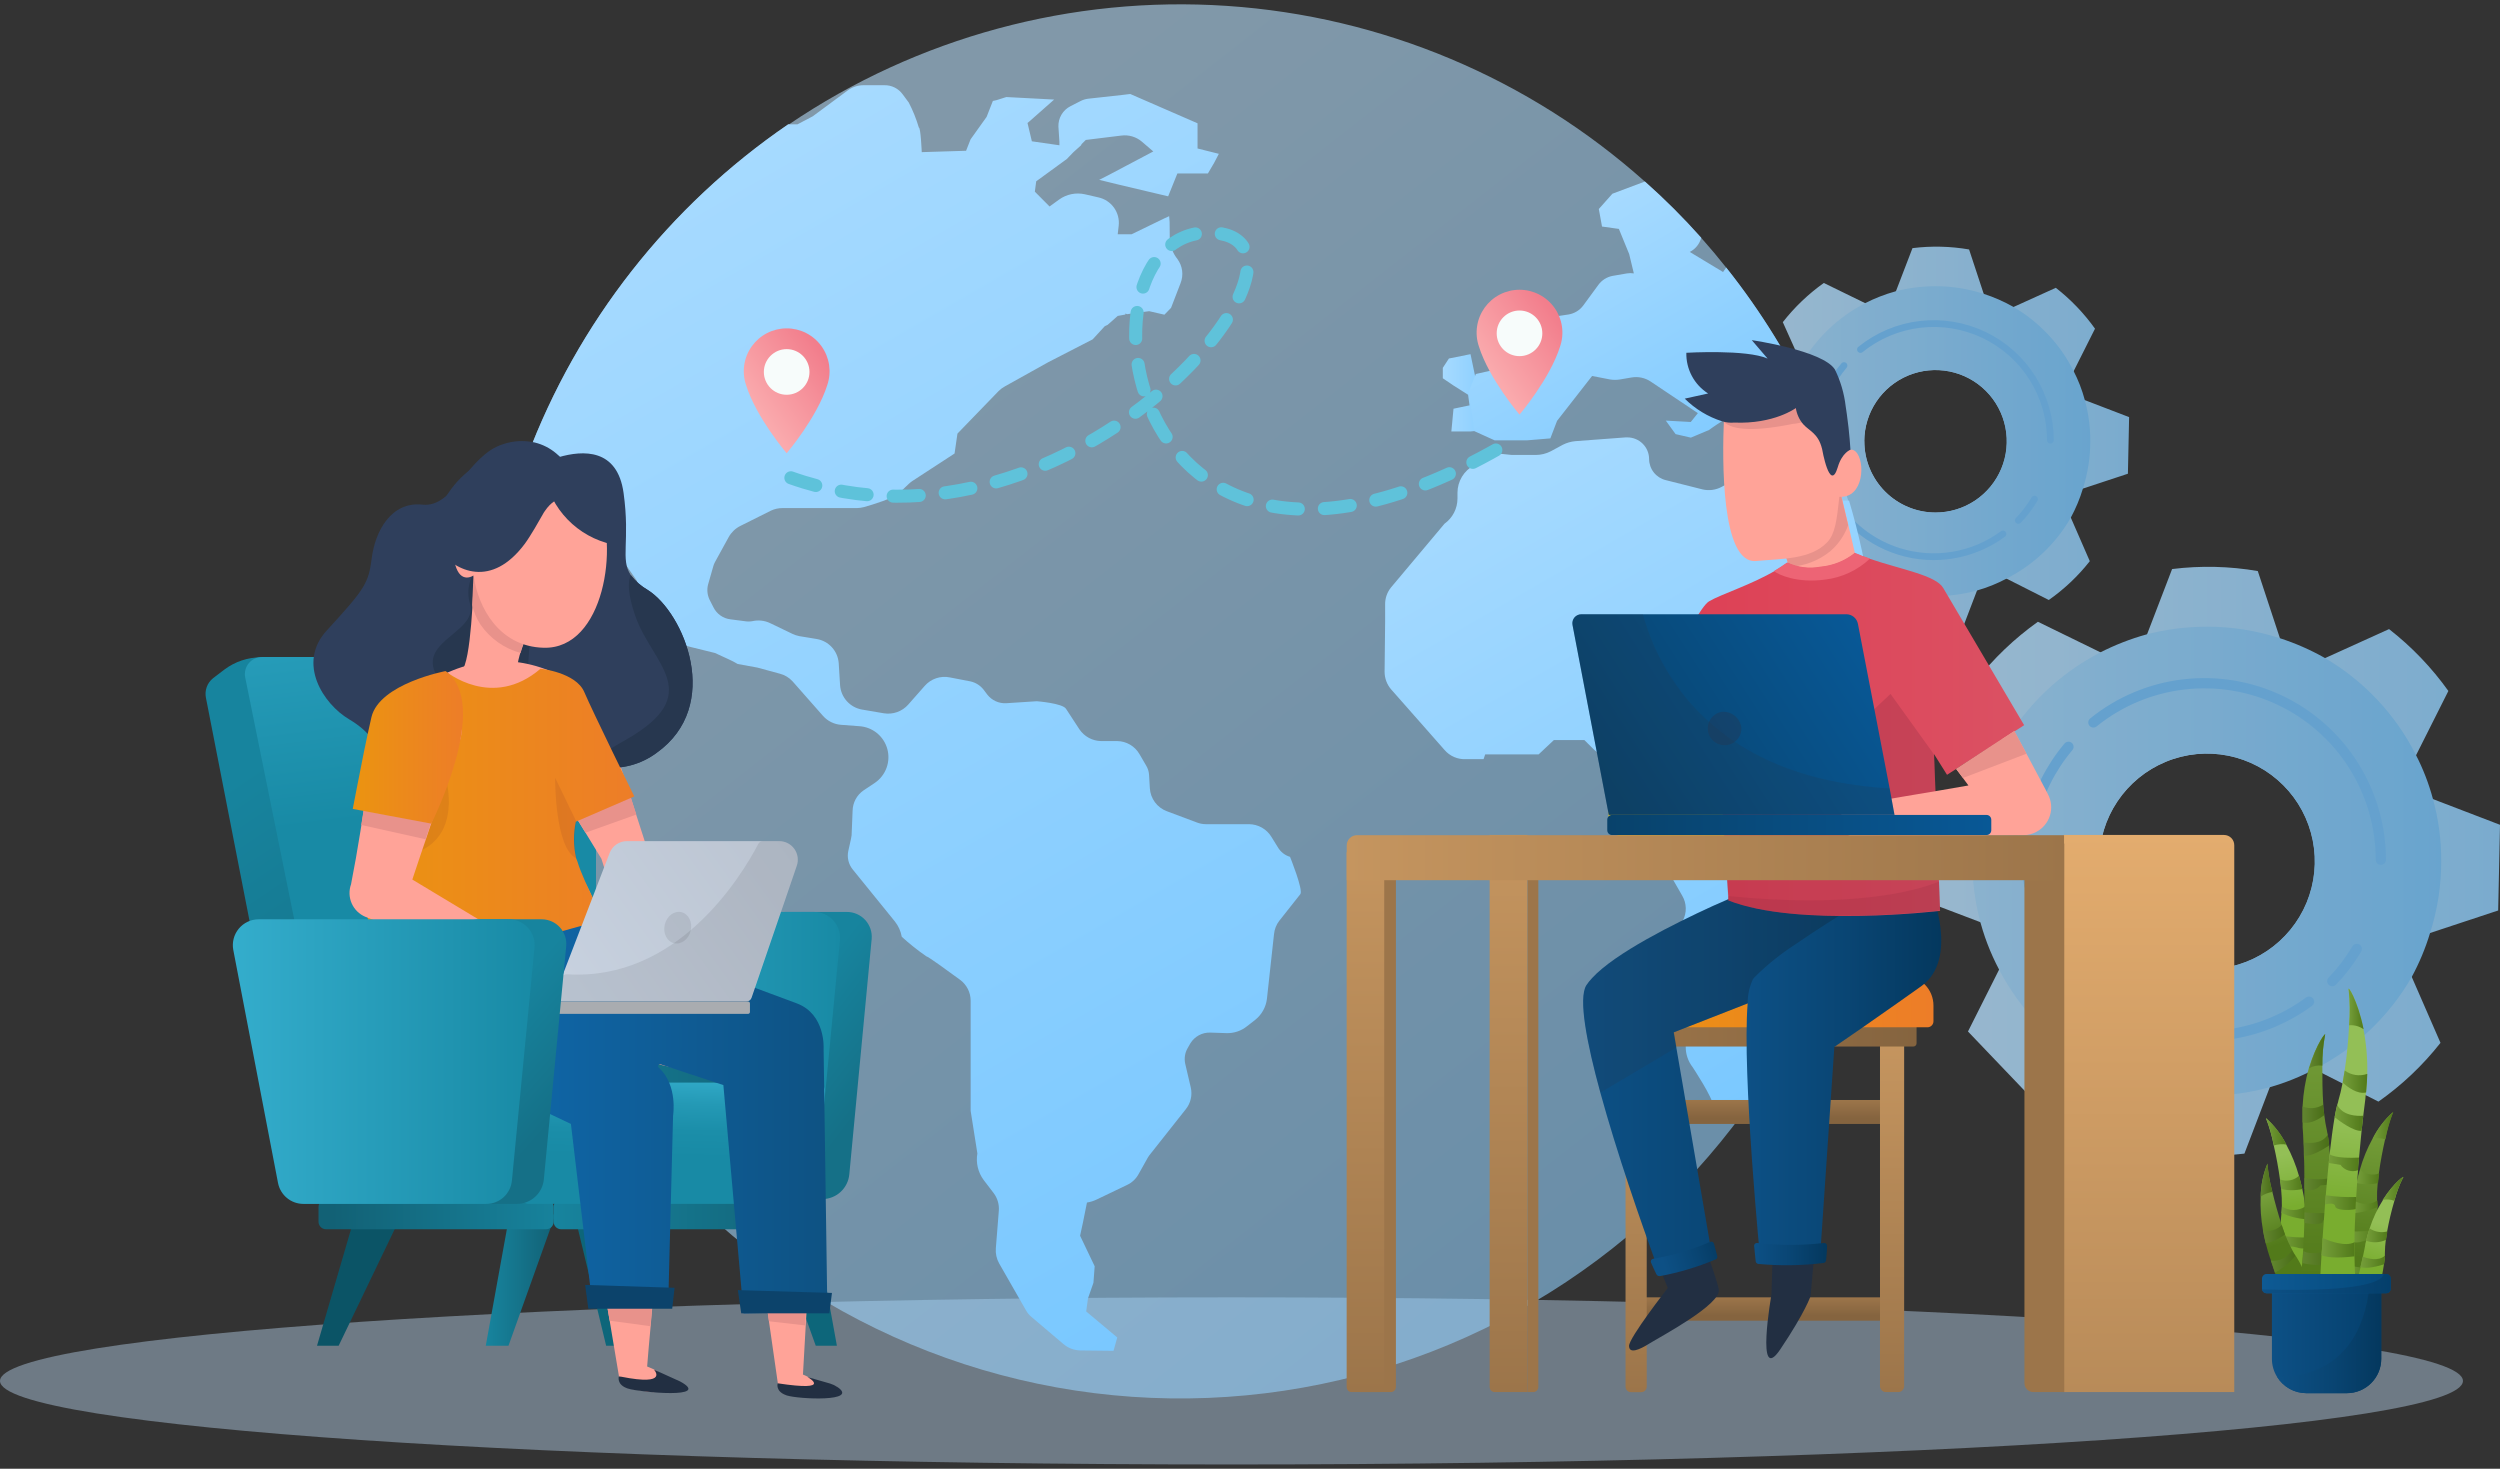 <svg width="480" height="282" viewBox="0 0 480 282" fill="none" xmlns="http://www.w3.org/2000/svg">
<rect x="0" y="0" width="480" height="282" fill="#333333" stroke="none"/>
<g opacity="0.76">
<path d="M342.879 92.441L347.524 94.159L345.248 98.456L341.3 106.306L348.825 114.179L356.884 110.579L361.227 108.628L362.713 113.133L365.5 121.541C369.092 122.149 372.752 122.235 376.369 121.796L379.574 113.412L381.223 109.069L385.333 111.136L393.369 115.2C396.343 113.112 398.995 110.601 401.242 107.745L397.596 99.385L395.738 95.251L399.918 93.811L408.558 90.954L408.79 80.086L400.313 76.834L396.133 75.232L398.177 71.191L402.241 63.109C400.124 60.143 397.59 57.499 394.716 55.259L386.518 58.975L382.314 60.856L380.874 56.42L378.064 47.897C374.474 47.277 370.811 47.191 367.195 47.642L364.013 55.932L362.341 60.368L358.114 58.208L350.172 54.33C347.199 56.446 344.547 58.98 342.299 61.855L345.898 69.867L347.873 74.256L343.228 75.789L334.89 78.437C334.27 82.027 334.184 85.69 334.635 89.305L342.879 92.441ZM357.952 84.707C357.956 82.003 358.763 79.36 360.269 77.114C361.774 74.867 363.912 73.118 366.412 72.086C368.912 71.054 371.662 70.787 374.314 71.317C376.966 71.847 379.401 73.152 381.312 75.066C383.223 76.98 384.523 79.417 385.049 82.07C385.575 84.723 385.303 87.472 384.267 89.971C383.231 92.469 381.477 94.604 379.228 96.106C376.979 97.608 374.336 98.409 371.631 98.409C369.833 98.409 368.052 98.055 366.391 97.366C364.73 96.677 363.221 95.667 361.95 94.395C360.68 93.122 359.673 91.611 358.986 89.949C358.3 88.287 357.949 86.505 357.952 84.707Z" fill="url(#paint0_linear_858_6952)"/>
<path d="M341.858 84.704C341.841 89.496 343.006 94.218 345.248 98.452C347.88 103.515 351.91 107.715 356.861 110.552C361.346 113.131 366.434 114.477 371.608 114.454C374.291 114.455 376.963 114.096 379.551 113.385C381.549 112.821 383.48 112.042 385.31 111.063C390.453 108.445 394.723 104.386 397.596 99.381C398.559 97.608 399.338 95.74 399.919 93.808C400.866 90.85 401.344 87.763 401.335 84.657C401.343 82.013 400.991 79.38 400.29 76.831C399.767 74.876 399.036 72.984 398.107 71.187C395.51 66.046 391.476 61.77 386.495 58.879C384.708 57.872 382.825 57.048 380.875 56.417C377.876 55.438 374.739 54.944 371.585 54.954C369.015 54.957 366.455 55.285 363.967 55.929C361.911 56.497 359.919 57.276 358.022 58.251C352.947 60.891 348.727 64.918 345.852 69.864C344.753 71.73 343.872 73.717 343.228 75.786C342.318 78.671 341.856 81.678 341.858 84.704ZM357.929 84.704C357.933 81.999 358.74 79.357 360.245 77.11C361.751 74.864 363.889 73.114 366.389 72.082C368.889 71.051 371.639 70.783 374.291 71.314C376.943 71.844 379.378 73.149 381.289 75.063C383.2 76.977 384.5 79.414 385.026 82.067C385.552 84.72 385.28 87.469 384.244 89.967C383.208 92.465 381.454 94.6 379.205 96.102C376.956 97.604 374.312 98.406 371.608 98.406C369.812 98.403 368.033 98.046 366.375 97.356C364.716 96.665 363.21 95.655 361.942 94.383C360.674 93.111 359.669 91.601 358.984 89.94C358.3 88.279 357.949 86.5 357.952 84.704H357.929Z" fill="url(#paint1_linear_858_6952)"/>
<path d="M393.67 84.519C393.672 80.292 392.476 76.151 390.222 72.575C387.968 68.998 384.747 66.133 380.933 64.311C377.118 62.489 372.866 61.784 368.667 62.278C364.469 62.772 360.496 64.444 357.208 67.101" stroke="#75C4FF" stroke-width="1.301" stroke-miterlimit="10" stroke-linecap="round"/>
<path d="M387.516 99.918C388.708 98.68 389.752 97.309 390.628 95.831" stroke="#75C4FF" stroke-width="1.301" stroke-miterlimit="10" stroke-linecap="round"/>
<path d="M350.101 91.815C351.251 95.134 353.165 98.135 355.689 100.578C358.212 103.021 361.274 104.836 364.628 105.878C367.982 106.92 371.534 107.159 374.997 106.576C378.46 105.993 381.738 104.604 384.566 102.522" stroke="#75C4FF" stroke-width="1.301" stroke-miterlimit="10" stroke-linecap="round"/>
<path d="M349.103 87.659C349.301 89.074 349.636 90.466 350.102 91.817" stroke="#75C4FF" stroke-width="1.301" stroke-miterlimit="10" stroke-linecap="round"/>
<path d="M348.824 84.522C348.831 85.579 348.908 86.634 349.056 87.681" stroke="#75C4FF" stroke-width="1.301" stroke-miterlimit="10" stroke-linecap="round"/>
<path d="M354.048 70.19C351.785 72.874 350.193 76.059 349.403 79.48" stroke="#75C4FF" stroke-width="1.301" stroke-miterlimit="10" stroke-linecap="round"/>
</g>
<g opacity="0.76">
<path d="M380.242 177.062L387.272 179.663L383.827 186.166L377.852 198.047L389.24 209.963L401.438 204.515L408.011 201.562L410.261 208.381L414.479 221.106C419.915 222.027 425.456 222.157 430.929 221.492L435.78 208.803L438.276 202.23L444.498 205.358L456.66 211.51C461.161 208.35 465.175 204.548 468.576 200.226L463.057 187.572L460.245 181.316L466.572 179.136L479.648 174.813L480 158.362L467.17 153.441L460.843 151.016L463.936 144.9L470.087 132.667C466.884 128.178 463.048 124.177 458.699 120.786L446.29 126.411L439.928 129.258L437.749 122.544L433.495 109.644C428.061 108.706 422.517 108.576 417.045 109.257L412.229 121.806L409.698 128.52L403.301 125.251L391.279 119.38C386.779 122.583 382.766 126.419 379.363 130.769L384.811 142.896L387.799 149.54L380.769 151.859L368.15 155.867C367.212 161.301 367.081 166.844 367.763 172.317L380.242 177.062ZM403.055 165.357C403.062 161.264 404.282 157.265 406.561 153.864C408.84 150.464 412.076 147.816 415.86 146.255C419.644 144.693 423.805 144.288 427.819 145.091C431.833 145.894 435.519 147.868 438.411 150.765C441.303 153.662 443.271 157.351 444.067 161.366C444.863 165.381 444.451 169.542 442.883 173.323C441.315 177.104 438.661 180.336 435.257 182.609C431.853 184.883 427.852 186.096 423.759 186.096C421.037 186.096 418.342 185.559 415.827 184.517C413.313 183.474 411.029 181.946 409.106 180.02C407.183 178.093 405.659 175.807 404.621 173.291C403.582 170.775 403.05 168.079 403.055 165.357Z" fill="url(#paint2_linear_858_6952)"/>
<path d="M378.695 165.352C378.67 172.605 380.433 179.752 383.827 186.161C387.81 193.823 393.91 200.18 401.402 204.474C408.192 208.377 415.892 210.414 423.723 210.38C427.785 210.382 431.828 209.838 435.745 208.763C438.769 207.908 441.691 206.73 444.462 205.248C452.246 201.286 458.708 195.142 463.057 187.567C464.515 184.883 465.693 182.056 466.572 179.131C468.006 174.655 468.73 169.982 468.716 165.282C468.728 161.28 468.196 157.295 467.135 153.436C466.344 150.478 465.236 147.615 463.83 144.894C459.9 137.113 453.794 130.641 446.255 126.265C443.551 124.742 440.701 123.494 437.748 122.539C433.209 121.057 428.463 120.309 423.688 120.324C419.798 120.33 415.924 120.826 412.159 121.801C409.046 122.661 406.031 123.839 403.16 125.316C395.479 129.311 389.092 135.406 384.741 142.891C383.077 145.716 381.744 148.724 380.769 151.854C379.392 156.221 378.693 160.773 378.695 165.352ZM403.019 165.352C403.026 161.259 404.246 157.259 406.526 153.859C408.805 150.459 412.041 147.811 415.824 146.249C419.608 144.688 423.77 144.283 427.784 145.086C431.798 145.889 435.483 147.863 438.375 150.76C441.267 153.657 443.236 157.346 444.032 161.361C444.828 165.376 444.416 169.537 442.848 173.318C441.28 177.099 438.626 180.331 435.222 182.604C431.818 184.877 427.817 186.091 423.723 186.091C421.004 186.086 418.313 185.546 415.803 184.501C413.293 183.457 411.013 181.928 409.094 180.002C407.174 178.076 405.653 175.791 404.617 173.278C403.581 170.764 403.05 168.071 403.054 165.352H403.019Z" fill="url(#paint3_linear_858_6952)"/>
<path d="M457.116 165.073C457.118 158.675 455.308 152.407 451.897 146.994C448.485 141.581 443.61 137.245 437.837 134.487C432.063 131.729 425.627 130.662 419.273 131.41C412.918 132.157 406.905 134.688 401.929 138.71" stroke="#75C4FF" stroke-width="1.968" stroke-miterlimit="10" stroke-linecap="round"/>
<path d="M447.802 188.38C449.606 186.506 451.186 184.43 452.512 182.193" stroke="#75C4FF" stroke-width="1.968" stroke-miterlimit="10" stroke-linecap="round"/>
<path d="M391.173 176.116C392.913 181.138 395.81 185.681 399.629 189.378C403.449 193.075 408.083 195.823 413.159 197.4C418.236 198.977 423.612 199.339 428.853 198.456C434.095 197.574 439.056 195.472 443.336 192.32" stroke="#75C4FF" stroke-width="1.968" stroke-miterlimit="10" stroke-linecap="round"/>
<path d="M389.661 169.826C389.961 171.967 390.467 174.074 391.173 176.117" stroke="#75C4FF" stroke-width="1.968" stroke-miterlimit="10" stroke-linecap="round"/>
<path d="M389.238 165.077C389.249 166.677 389.367 168.274 389.59 169.858" stroke="#75C4FF" stroke-width="1.968" stroke-miterlimit="10" stroke-linecap="round"/>
<path d="M397.146 143.385C393.721 147.448 391.311 152.268 390.116 157.446" stroke="#75C4FF" stroke-width="1.968" stroke-miterlimit="10" stroke-linecap="round"/>
</g>
<path opacity="0.4" d="M236.443 281.18C367.028 281.18 472.887 273.997 472.887 265.135C472.887 256.274 367.028 249.09 236.443 249.09C105.859 249.09 0 256.274 0 265.135C0 273.997 105.859 281.18 236.443 281.18Z" fill="#C7E3FF"/>
<path opacity="0.58" d="M360.512 134.68C360.502 154.272 356.193 173.623 347.888 191.367C339.584 209.112 327.486 224.818 312.449 237.377C297.413 249.936 279.803 259.042 260.863 264.053C241.923 269.064 222.114 269.857 202.833 266.377C183.553 262.897 165.272 255.228 149.278 243.912C133.285 232.596 119.971 217.908 110.273 200.884C100.576 183.861 94.733 164.917 93.156 145.389C91.579 125.861 94.307 106.224 101.147 87.865C110.899 61.884 128.423 39.54 151.332 23.878H151.478C176.186 7.143 205.774 -0.863 235.549 1.13C265.324 3.124 293.581 15.002 315.837 34.882C319.65 38.266 323.261 41.872 326.65 45.681C328.306 47.542 329.888 49.432 331.442 51.395C338.172 59.855 343.859 69.094 348.38 78.913C348.392 78.946 348.392 78.982 348.38 79.015C349.244 80.906 350.08 82.796 350.842 84.686C352.366 88.411 353.701 92.211 354.842 96.071C358.626 108.591 360.537 121.601 360.512 134.68Z" fill="url(#paint4_linear_858_6952)"/>
<path d="M281.871 75.793L282.15 77.829L279.073 78.474L278.662 82.841H282.34L287.234 82.357L289.769 79.353L287.088 78.313L285.608 76.628L283.395 73.053L282.34 67.998L278.193 68.833L277.021 70.621V72.628L279.029 73.991L281.871 75.793Z" fill="url(#paint5_linear_858_6952)"/>
<path d="M350.841 84.685H349.596C349.008 84.684 348.426 84.563 347.887 84.328C347.348 84.094 346.862 83.752 346.46 83.323L345.098 81.857C344.464 81.202 344.075 80.348 343.999 79.44L341.464 81.418C340.458 82.188 339.204 82.56 337.941 82.462C336.679 82.365 335.496 81.805 334.621 80.89L333.566 79.762C332.892 79.044 328.13 82.561 328.13 82.561L324.643 84.026L321.712 83.352L319.836 80.758L324.628 81.022L325.991 79.322L316.906 73.242C315.823 72.526 314.506 72.253 313.228 72.48L311.001 72.861C310.389 72.956 309.766 72.956 309.155 72.861L305.682 72.187L298.957 80.802L297.667 84.172L293.271 84.539H292.627H286.956L283.102 82.795L282.003 75.352L282.341 74.297L283.366 71.806L288.436 70.663C289.346 70.489 290.281 70.489 291.191 70.663L293.608 68.392C294.37 67.629 294.881 66.653 295.074 65.593L295.235 64.758C295.411 63.718 295.911 62.76 296.663 62.021C297.416 61.281 298.382 60.798 299.425 60.64L301.169 60.377C302.286 60.192 303.289 59.583 303.968 58.677L306.898 54.677C307.549 53.796 308.505 53.19 309.58 52.977L312.378 52.494C312.815 52.42 313.261 52.42 313.697 52.494L312.803 48.786L310.825 43.951L307.587 43.497L306.972 40.127L309.58 37.196L315.822 34.852C319.635 38.236 323.246 41.842 326.635 45.651C326.48 46.234 326.204 46.778 325.826 47.247C325.447 47.716 324.974 48.101 324.437 48.376L330.826 52.23L331.427 51.365C338.157 59.825 343.844 69.064 348.365 78.883V78.985C349.244 80.905 350.079 82.795 350.841 84.685Z" fill="url(#paint6_linear_858_6952)"/>
<path d="M249.665 171.678L245.621 176.791C245.049 177.534 244.699 178.423 244.61 179.356L243.248 191.796C243.055 193.368 242.256 194.803 241.02 195.796L239.423 197.041C238.306 197.941 236.901 198.41 235.467 198.36L232.361 198.257C231.6 198.234 230.846 198.414 230.177 198.776C229.508 199.139 228.947 199.673 228.551 200.323L228.009 201.276C227.504 202.164 227.343 203.207 227.555 204.206L228.624 208.778C228.794 209.503 228.796 210.257 228.631 210.983C228.466 211.709 228.138 212.388 227.672 212.969L220.917 221.511C220.713 221.748 220.532 222.003 220.375 222.273L218.602 225.438C218.102 226.352 217.321 227.081 216.375 227.519L210.631 230.273C210.022 230.576 209.369 230.784 208.697 230.889L207.906 234.815L207.378 237.262L210.177 243.123L209.942 246.288L208.887 249.307L208.55 251.798L214.514 256.794L213.796 259.358L207.407 259.285C206.212 259.257 205.063 258.817 204.155 258.04L198.044 252.853C197.615 252.498 197.257 252.066 196.989 251.578L191.846 242.596C191.342 241.706 191.118 240.685 191.202 239.665L191.773 232.486C191.874 231.27 191.525 230.061 190.791 229.086L188.857 226.551C188.322 225.827 187.94 225.002 187.733 224.125C187.527 223.249 187.5 222.339 187.656 221.452L186.366 213.291C186.352 213.027 186.352 212.763 186.366 212.5V192.133C186.365 191.351 186.179 190.58 185.826 189.883C185.472 189.186 184.96 188.581 184.33 188.118C181.912 186.345 178.161 183.62 177.868 183.62C176.204 182.477 174.622 181.218 173.135 179.854C172.949 178.782 172.496 177.774 171.816 176.923L163.728 166.945C163.332 166.46 163.049 165.892 162.899 165.284C162.75 164.676 162.738 164.042 162.864 163.428L163.391 161.055L163.508 160.366L163.699 155.677C163.712 154.902 163.91 154.141 164.277 153.458C164.644 152.775 165.169 152.189 165.809 151.75L168.007 150.285C169.027 149.579 169.802 148.573 170.223 147.406C170.645 146.24 170.692 144.971 170.358 143.776C170.024 142.581 169.326 141.52 168.361 140.741C167.396 139.961 166.212 139.502 164.974 139.428L161.472 139.164C160.147 139.065 158.913 138.455 158.028 137.464L152.167 130.812C151.512 130.095 150.662 129.585 149.72 129.347L145.412 128.174L141.632 127.486L140.767 127.002L139.888 126.577L137.28 125.376L127.184 122.885C125.993 122.558 124.955 121.821 124.254 120.804L120.43 115.119L122.349 111.602L115.624 101.932C115.054 101.119 114.678 100.187 114.525 99.206L106.217 93.638C106.222 92.848 106 92.072 105.576 91.404C105.153 90.737 104.546 90.205 103.828 89.873L102.978 89.418C102.239 89.075 101.606 88.538 101.147 87.865C110.899 61.884 128.423 39.54 151.332 23.878H153.105L156.035 22.339L162.79 17.343C163.67 16.7 164.733 16.356 165.823 16.361H169.794C170.478 16.346 171.154 16.497 171.767 16.801C172.379 17.104 172.909 17.552 173.311 18.105L174.483 19.687C175.281 21.223 175.929 22.832 176.417 24.493C176.784 24.493 176.974 29.211 176.974 29.211L185.487 28.948L186.352 26.75L189.429 22.442L190.63 19.38L191.319 19.233L193.209 18.632L202.396 19.116L197.634 23.321L197.282 23.614L198.118 27.131L203.407 27.893V27.248L203.217 24.317C203.186 23.51 203.388 22.71 203.798 22.014C204.209 21.318 204.811 20.755 205.532 20.39L207.451 19.409C207.909 19.173 208.405 19.019 208.917 18.954L215.422 18.237L217.005 18.046L229.928 23.673V28.508L234.017 29.534L233.108 31.277L231.921 33.299H226.06L224.287 37.695L214.997 35.497L211.041 34.53L212.638 33.724L221.43 29.079L219.247 27.204C218.705 26.74 218.071 26.396 217.386 26.194C216.702 25.992 215.983 25.937 215.276 26.032L208.477 26.867L207.671 27.658L207.569 27.893L206.103 29.211L204.829 30.53L198.953 34.809L198.689 36.801L201.517 39.644L203.334 38.325C204.04 37.814 204.847 37.458 205.7 37.281C206.554 37.105 207.435 37.111 208.287 37.3L210.895 37.9C212.099 38.164 213.163 38.864 213.882 39.864C214.602 40.865 214.926 42.096 214.792 43.322L214.602 44.977H217.269L223.584 41.915L224.478 41.505L224.566 42.633L224.595 45.959C224.692 47.333 225.203 48.646 226.06 49.725C226.551 50.385 226.864 51.16 226.969 51.976C227.074 52.792 226.968 53.621 226.661 54.384L224.844 59.102L223.569 60.421L220.639 59.747L216.404 60.319L216.067 60.201V60.392L214.602 60.656L212.668 62.37L212.111 62.634L209.796 65.154L201.253 69.55L192.945 74.18C192.499 74.424 192.09 74.73 191.729 75.088L183.831 83.25L183.275 87.074L175.113 92.393C174.886 92.553 174.671 92.73 174.468 92.92L172.695 94.606C171.626 95.66 167.508 96.906 165.882 97.36C165.438 97.481 164.98 97.545 164.519 97.551H150.277C149.492 97.543 148.716 97.713 148.006 98.049L142.145 100.979C141.208 101.45 140.432 102.19 139.918 103.104L137.265 107.939C137.117 108.212 137.004 108.502 136.928 108.804L135.961 112.189C135.697 113.166 135.791 114.205 136.225 115.119L136.972 116.584C137.281 117.219 137.745 117.765 138.322 118.172C138.898 118.58 139.568 118.835 140.269 118.914L142.98 119.266C143.465 119.351 143.961 119.351 144.445 119.266C145.587 119.004 146.785 119.133 147.845 119.632L152.109 121.683C152.541 121.893 152.999 122.046 153.471 122.138L156.841 122.694C157.954 122.887 158.971 123.446 159.73 124.282C160.489 125.118 160.947 126.184 161.032 127.31L161.296 131.574C161.376 132.706 161.832 133.779 162.591 134.623C163.35 135.467 164.369 136.034 165.486 136.233L169.692 136.951C170.551 137.092 171.432 137.013 172.252 136.721C173.072 136.429 173.804 135.933 174.38 135.281L177.545 131.691C178.135 131.016 178.893 130.509 179.743 130.223C180.593 129.937 181.503 129.883 182.381 130.065L186.322 130.827C187.321 131.045 188.212 131.605 188.843 132.409L189.561 133.361C189.988 133.91 190.541 134.347 191.174 134.636C191.807 134.924 192.5 135.055 193.194 135.017L199.055 134.636C199.055 134.636 204.037 135.017 204.682 136.101L207.246 140.028C207.708 140.711 208.327 141.273 209.051 141.665C209.775 142.058 210.584 142.271 211.408 142.285H214.47C215.344 142.29 216.202 142.525 216.957 142.964C217.713 143.404 218.341 144.033 218.778 144.79L220.053 146.974C220.397 147.536 220.594 148.176 220.624 148.834L220.771 151.355C220.831 152.323 221.17 153.254 221.747 154.034C222.324 154.814 223.115 155.41 224.023 155.75L229.767 157.904C230.322 158.124 230.914 158.239 231.511 158.241H239.819C240.687 158.25 241.539 158.48 242.294 158.911C243.048 159.342 243.679 159.959 244.127 160.703L245.343 162.666C245.859 163.559 246.698 164.22 247.687 164.513C247.687 164.513 250.281 170.93 249.665 171.678Z" fill="url(#paint7_linear_858_6952)"/>
<path d="M283.95 66.52C283.528 65.281 283.407 63.959 283.599 62.663C283.79 61.368 284.287 60.137 285.049 59.072C285.811 58.008 286.816 57.14 287.981 56.542C289.145 55.943 290.436 55.631 291.745 55.631C293.054 55.631 294.345 55.943 295.509 56.542C296.674 57.14 297.679 58.008 298.441 59.072C299.203 60.137 299.7 61.368 299.892 62.663C300.083 63.959 299.962 65.281 299.54 66.52C297.577 72.762 291.745 79.605 291.745 79.605C291.745 79.605 285.899 72.762 283.95 66.52Z" fill="url(#paint8_linear_858_6952)"/>
<path d="M143.245 73.936C142.823 72.696 142.702 71.374 142.893 70.079C143.084 68.783 143.582 67.552 144.344 66.488C145.106 65.423 146.111 64.556 147.275 63.957C148.44 63.359 149.73 63.046 151.04 63.046C152.349 63.046 153.64 63.359 154.804 63.957C155.969 64.556 156.974 65.423 157.736 66.488C158.498 67.552 158.995 68.783 159.186 70.079C159.377 71.374 159.257 72.696 158.835 73.936C156.871 80.178 151.04 87.02 151.04 87.02C151.04 87.02 145.193 80.178 143.245 73.936Z" fill="url(#paint9_linear_858_6952)"/>
<path d="M291.745 68.38C294.165 68.38 296.127 66.419 296.127 63.999C296.127 61.58 294.165 59.618 291.745 59.618C289.326 59.618 287.364 61.58 287.364 63.999C287.364 66.419 289.326 68.38 291.745 68.38Z" fill="#F7FCFB"/>
<path d="M151.04 75.796C153.46 75.796 155.421 73.834 155.421 71.414C155.421 68.995 153.46 67.033 151.04 67.033C148.621 67.033 146.659 68.995 146.659 71.414C146.659 73.834 148.621 75.796 151.04 75.796Z" fill="#F7FCFB"/>
<path d="M360.513 134.68C360.559 163.612 351.194 191.775 333.83 214.917C332.845 215.022 331.852 214.829 330.977 214.364C330.102 213.899 329.387 213.184 328.922 212.309C328.922 210.844 324.995 204.91 324.995 204.91C324.124 203.798 323.654 202.424 323.661 201.012V194.052C323.663 192.955 323.231 191.902 322.46 191.122L320.79 189.495C320.095 188.794 319.67 187.871 319.588 186.887L319.427 185.114C319.354 184.329 319.511 183.54 319.881 182.843L323.105 176.762C323.494 176.019 323.687 175.19 323.666 174.351C323.646 173.513 323.412 172.694 322.987 171.971L315.5 158.93C315.015 158.034 314.806 157.014 314.899 156L315.353 151.164C315.425 150.516 315.367 149.86 315.185 149.233C315.003 148.607 314.699 148.023 314.291 147.514C313.882 147.005 313.378 146.581 312.806 146.268C312.234 145.954 311.606 145.755 310.958 145.684L309.492 145.494C308.118 145.357 306.837 144.74 305.873 143.75L304.203 142.094H298.342L295.411 144.849H285.154L284.847 145.758H281.447C280.673 145.795 279.901 145.655 279.19 145.348C278.479 145.04 277.848 144.574 277.345 143.985L267.088 132.35C266.283 131.412 265.841 130.217 265.842 128.98L265.945 119.412V116.086C265.919 114.881 266.324 113.707 267.088 112.775L277.345 100.555C278.114 100.005 278.742 99.279 279.175 98.438C279.608 97.597 279.835 96.665 279.836 95.719V94.606C279.838 93.525 280.134 92.465 280.691 91.538C281.249 90.612 282.047 89.854 283.001 89.345L287.279 87.045L290.298 87.353H294.84C295.861 87.355 296.866 87.109 297.77 86.635L300.071 85.389C300.826 85.01 301.646 84.776 302.488 84.701L312.086 83.983H312.423C312.973 83.977 313.519 84.08 314.029 84.287C314.539 84.493 315.003 84.799 315.394 85.186C315.785 85.573 316.095 86.033 316.307 86.541C316.519 87.049 316.628 87.594 316.628 88.144C316.635 89.079 316.954 89.986 317.536 90.719C318.118 91.452 318.928 91.969 319.837 92.188L326.87 93.961C328.119 94.26 329.433 94.087 330.563 93.477L332.541 92.378C333.152 92.056 333.818 91.852 334.504 91.778L338.461 91.397C339.724 91.245 340.997 91.58 342.021 92.335L345.802 95.133C346.675 95.778 347.734 96.122 348.82 96.115H355.018C358.738 108.629 360.59 121.625 360.513 134.68Z" fill="url(#paint10_linear_858_6952)"/>
<path d="M77.383 232.657L75.641 236.292L65.024 258.375H60.868L68.152 233.411L69.276 229.557L77.383 232.657Z" fill="#0B5466"/>
<path d="M106.612 233.264L105.254 237.049L97.628 258.378H93.266L97.504 234.978L98.231 231.028L106.612 233.264Z" fill="url(#paint11_linear_858_6952)"/>
<path d="M160.682 258.376H156.622L148.392 235.415L147.034 231.615L155.428 229.38L156.142 233.33L160.682 258.376Z" fill="#0D667A"/>
<path d="M120.233 258.376H116.379L110.44 233.769L109.493 229.86L118.08 228.516L118.368 232.534L120.233 258.376Z" fill="#0D667A"/>
<path d="M104.857 230.285H62.597C61.802 230.285 61.157 230.93 61.157 231.725V234.578C61.157 235.374 61.802 236.018 62.597 236.018H104.857C105.652 236.018 106.297 235.374 106.297 234.578V231.725C106.297 230.93 105.652 230.285 104.857 230.285Z" fill="url(#paint12_linear_858_6952)"/>
<path d="M156.101 230.285H107.738C106.942 230.285 106.298 230.93 106.298 231.725V234.578C106.298 235.374 106.942 236.018 107.738 236.018H156.101C156.897 236.018 157.541 235.374 157.541 234.578V231.725C157.541 230.93 156.897 230.285 156.101 230.285Z" fill="url(#paint13_linear_858_6952)"/>
<path d="M150.792 230.231H157.869C159.172 230.226 160.427 229.736 161.388 228.856C162.35 227.976 162.948 226.769 163.068 225.472L167.361 180.276C167.418 179.616 167.337 178.951 167.123 178.323C166.909 177.696 166.566 177.12 166.117 176.632C165.668 176.144 165.122 175.755 164.515 175.49C163.907 175.225 163.251 175.089 162.588 175.092H150.792C150.015 175.093 149.246 175.249 148.529 175.548C147.813 175.848 147.162 176.287 146.615 176.838C146.069 177.39 145.636 178.045 145.343 178.764C145.05 179.484 144.902 180.254 144.907 181.031V224.347C144.915 225.905 145.537 227.398 146.639 228.5C147.741 229.602 149.233 230.224 150.792 230.231Z" fill="url(#paint14_linear_858_6952)"/>
<path d="M151.999 229.737H116.899C115.746 229.736 114.629 229.332 113.74 228.596C112.851 227.86 112.247 226.838 112.03 225.705L103.444 180.99C103.307 180.272 103.329 179.533 103.51 178.826C103.692 178.118 104.027 177.459 104.492 176.896C104.957 176.332 105.54 175.879 106.201 175.567C106.861 175.255 107.583 175.093 108.313 175.092H156.32C157.016 175.092 157.704 175.238 158.34 175.521C158.976 175.804 159.545 176.218 160.01 176.735C160.476 177.253 160.828 177.862 161.043 178.524C161.257 179.186 161.331 179.886 161.258 180.578L156.964 225.307C156.832 226.529 156.251 227.659 155.334 228.477C154.417 229.295 153.228 229.744 151.999 229.737Z" fill="url(#paint15_linear_858_6952)"/>
<path d="M105.584 203.826H53.188L39.54 133.982C39.399 133.288 39.452 132.569 39.694 131.903C39.936 131.237 40.358 130.652 40.912 130.21L43.093 128.551C45.117 127.028 47.582 126.205 50.115 126.205H105.584V203.826Z" fill="url(#paint16_linear_858_6952)"/>
<path d="M114.404 203.824H62.022L47.085 130.099C46.985 129.62 46.993 129.125 47.109 128.65C47.224 128.176 47.445 127.733 47.754 127.354C48.063 126.975 48.453 126.67 48.895 126.462C49.337 126.253 49.82 126.146 50.309 126.148H110.66C111.665 126.148 112.629 126.547 113.342 127.256C114.054 127.966 114.456 128.929 114.459 129.934L114.404 203.824Z" fill="url(#paint17_linear_858_6952)"/>
<path d="M157.732 207.678L114.403 195.799L91.099 196.567L103.347 213.576L157.732 207.678Z" fill="url(#paint18_linear_858_6952)"/>
<path d="M152.096 231.147H101.62C101.406 231.16 101.191 231.131 100.988 231.061C100.785 230.99 100.598 230.881 100.437 230.738C100.276 230.595 100.146 230.422 100.052 230.229C99.959 230.036 99.904 229.826 99.892 229.611V209.393C99.904 209.179 99.959 208.969 100.052 208.776C100.146 208.582 100.276 208.409 100.437 208.266C100.598 208.124 100.785 208.014 100.988 207.944C101.191 207.874 101.406 207.844 101.62 207.857H156.691C156.913 207.846 157.135 207.88 157.344 207.958C157.552 208.036 157.743 208.156 157.903 208.31C158.064 208.464 158.191 208.649 158.278 208.855C158.364 209.06 158.407 209.28 158.405 209.503L157.102 226.84C156.962 228.056 156.368 229.174 155.441 229.972C154.513 230.77 153.319 231.19 152.096 231.147Z" fill="url(#paint19_linear_858_6952)"/>
<path d="M66.987 138.081C67.22 138.205 67.44 138.356 67.659 138.493C75.313 143.431 72.076 148.382 74.805 152.662C77.535 156.941 76.081 171.165 85.778 165.007C95.476 158.848 102.238 121.032 102.238 121.032L96.257 111.431L110.673 92.228C110.285 91.326 109.797 90.47 109.219 89.677C108.523 88.696 107.702 87.811 106.778 87.043C105.586 86.039 104.177 85.325 102.663 84.958C100.641 84.504 98.534 84.618 96.573 85.287C89.715 87.454 87.177 97.55 81.115 96.891C75.052 96.233 72.035 102.09 71.39 107.055C70.745 112.02 70.169 112.939 62.721 121.073C56.974 127.355 62.09 135.16 66.987 138.081Z" fill="#2F3F5C"/>
<path d="M93.309 107.608C91.947 108.479 90.911 109.776 90.361 111.296C89.81 112.815 89.776 114.474 90.264 116.016C91.786 121.873 78.276 123.244 84.942 131.323C91.608 139.402 104.57 131.803 104.57 131.803L102.238 112.683L93.309 107.608Z" fill="#27374F"/>
<path d="M94.996 134.081C97.266 134.237 99.535 133.762 101.552 132.71L101.182 132.545C96.93 130.474 101.099 122.367 101.099 122.367L90.908 112.025C90.908 112.025 90.497 127.36 88.59 128.814C87.792 129.187 86.886 129.26 86.039 129.02C87.109 130.429 88.455 131.605 89.995 132.475C91.535 133.345 93.237 133.892 94.996 134.081Z" fill="#FFA398"/>
<path d="M90.908 110.282L90.661 116.167C90.97 117.526 91.523 118.818 92.293 119.98C94.136 122.621 96.851 124.53 99.96 125.37C100.097 124.794 100.262 124.218 100.44 123.628C100.933 121.981 101.533 120.368 102.237 118.8L90.908 110.282Z" fill="#E8928B"/>
<path d="M125.088 177.53C125.111 178.187 124.897 178.83 124.486 179.343C124.074 179.856 123.492 180.203 122.846 180.323C122.199 180.443 121.532 180.326 120.964 179.995C120.396 179.664 119.966 179.139 119.752 178.518L115.473 164.884L112.414 159.877L109.671 155.461L100.385 140.236C99.801 139.273 99.427 138.198 99.288 137.081C99.149 135.963 99.248 134.829 99.578 133.753C99.908 132.676 100.463 131.682 101.204 130.835C101.946 129.988 102.859 129.307 103.882 128.838C104.905 128.369 106.017 128.121 107.142 128.112C108.268 128.102 109.383 128.331 110.415 128.783C111.446 129.235 112.37 129.9 113.126 130.734C113.882 131.569 114.453 132.554 114.801 133.624L119.725 148.918L122.139 156.393L123.662 161.112L123.977 162.127L125.088 177.53Z" fill="#FFA398"/>
<path d="M160.805 266.645C160.794 266.724 160.759 266.797 160.705 266.856C160.651 266.915 160.581 266.956 160.503 266.974C159.68 267.153 158.857 267.317 158.048 267.441C155.841 267.912 153.576 268.051 151.327 267.852C150.779 267.804 150.27 267.548 149.903 267.138C149.537 266.728 149.34 266.194 149.352 265.644L147.638 253.683L147.254 250.94L147.048 249.568C146.06 242.614 144.922 234.48 143.783 227.705C143.248 224.564 142.329 220.737 141.877 217.596C141.342 214.221 140.889 210.888 140.505 207.583L127.077 204.497L108.711 199.6C106.161 198.957 103.958 197.356 102.56 195.128C101.163 192.901 100.679 190.22 101.209 187.645C101.74 185.069 103.244 182.798 105.408 181.305C107.573 179.811 110.23 179.211 112.826 179.629L116.118 180.109C123.73 181.261 130.753 184.292 137.817 187.159C141.273 188.531 148.406 191.562 151.931 192.989C153.434 193.618 154.708 194.693 155.581 196.069C156.454 197.445 156.884 199.055 156.814 200.683C156.512 207.308 155.977 213.81 156.005 220.325C156.251 229.652 155.401 239.83 154.935 249.129V250.378L154.701 254.493L154.167 263.916C154.582 264.065 154.978 264.263 155.346 264.505C156.645 265.187 158.029 265.695 159.461 266.014C159.845 266.193 160.846 266.028 160.805 266.645Z" fill="#FFA398"/>
<path d="M100.715 138.508C100.715 138.508 106.462 145.49 114.171 147.094C114.61 147.19 115.049 147.259 115.543 147.314C119.263 147.787 123.023 146.804 126.036 144.571C138.846 135.477 131.303 117.646 124.403 113.297C123.118 112.565 121.993 111.581 121.098 110.403C119.068 107.386 121.015 103.97 119.726 94.643C118.533 86.071 111.949 86.413 107.244 87.785C105.554 88.311 103.918 89 102.361 89.843L102.924 104.19L100.715 138.508Z" fill="#2F3F5C"/>
<path d="M122.181 156.394L112.415 159.878L109.713 155.462L112.854 151.868L119.767 148.919L122.181 156.394Z" fill="#E8928B"/>
<path d="M130.78 266.795C128.997 267.056 127.227 267.179 125.458 267.289C124.664 267.251 123.875 267.146 123.099 266.973C121.041 266.548 118.984 266.768 118.819 264.121L117.05 253.545L116.474 250.171L114.361 237.552C113.648 233.218 112.743 227.361 111.618 223.232C111.083 220.873 110.685 218.459 110.329 216.072L86.394 201.917C84.159 200.573 82.52 198.429 81.81 195.92C81.099 193.411 81.371 190.726 82.569 188.41C83.767 186.094 85.802 184.321 88.26 183.452C90.719 182.582 93.416 182.682 95.803 183.729L98.464 184.922C107.846 189.271 115.98 196.43 123.867 203.001L125.142 204.07C126.075 204.841 126.81 205.823 127.287 206.935C127.764 208.046 127.969 209.256 127.886 210.462C127.556 214.742 127.213 218.898 127.241 223.109C127.241 228.924 126.281 239.363 125.43 248.786L124.923 254.629C124.662 257.537 124.415 260.115 124.251 262.365L125.622 262.955C126.378 263.349 127.071 263.853 127.68 264.45C128.702 265.109 129.798 265.648 130.944 266.054C131.029 266.088 131.1 266.151 131.143 266.232C131.186 266.312 131.198 266.406 131.179 266.495C131.159 266.585 131.108 266.664 131.034 266.719C130.961 266.774 130.871 266.801 130.78 266.795Z" fill="#FFA398"/>
<path d="M102.334 90.572C102.334 90.572 111.373 89.927 114.678 96.25C118.93 104.48 116.05 124.698 104.377 124.369C95.887 124.149 91.772 116.701 90.935 110.474C90.935 110.474 88.466 112.257 87.397 108.417C86.505 105.166 88.014 99.912 91.937 102.848C91.909 102.848 93.583 90.325 102.334 90.572Z" fill="#FFA398"/>
<path d="M114.171 147.094C114.61 147.19 115.049 147.258 115.542 147.313C119.263 147.787 123.022 146.804 126.035 144.57C138.846 135.476 131.302 117.645 124.403 113.297C123.117 112.565 121.993 111.58 121.098 110.403C120.563 111.596 120.453 113.914 122.003 118.344C125.267 127.603 135.719 133.227 119.987 142.142C115.364 144.68 113.924 146.216 114.171 147.094Z" fill="#27374F"/>
<path d="M105.35 128.727C108.943 130.099 110.987 131.923 111.604 135.105C112.523 140.125 110.891 145.337 110.041 150.303C109.588 152.829 109.588 155.416 110.041 157.943C110.603 160.686 109.341 163.141 110.507 165.898C111.673 168.655 114.06 171.879 114.43 174.869C114.686 177.743 113.961 180.62 112.372 183.03C111.563 184.319 110.631 185.595 109.725 186.884C108.559 188.475 107.599 190.19 106.296 191.685C103.829 194.519 100.4 196.341 96.67 196.799C92.94 197.257 89.173 196.32 86.092 194.168L82.444 191.575C79.846 189.787 77.794 187.313 76.518 184.429C74.927 180.931 72.582 177.214 72.678 173.346C72.486 167.64 76.971 165.487 80.331 161.742C81.333 160.623 82.036 159.269 82.375 157.806L82.457 162.483C82.238 154.898 76.587 148.767 76.121 141.195C75.942 137.999 77.135 135.626 79.879 133.075C83.298 130.05 87.495 128.04 91.995 127.272C96.495 126.504 101.12 127.008 105.35 128.727Z" fill="#FFA398"/>
<path d="M110.865 165.409C112.113 169.634 116.777 178.028 116.777 178.028L79.359 192.691C79.359 192.691 67.439 178.453 70.8 169.208C74.16 159.964 85.586 128.896 85.586 128.896C85.586 128.896 94.515 136.358 103.787 128.389C103.787 128.389 110.577 129.102 112.182 132.874C113.787 136.646 121.783 152.913 121.783 152.913L110.563 157.769C110.318 158.886 110.198 160.027 110.207 161.171C110.205 162.395 110.347 163.615 110.632 164.805C110.698 165.011 110.776 165.212 110.865 165.409Z" fill="url(#paint20_linear_858_6952)"/>
<path opacity="0.09" d="M82.8 158.153C82.951 157.316 85.667 149.772 85.667 149.772C85.667 149.772 88.685 160.32 80.098 163.612C71.512 166.904 82.8 158.153 82.8 158.153Z" fill="#4F0F29"/>
<path d="M103.897 186.914C103.562 187.462 103.044 187.875 102.435 188.081C101.826 188.286 101.164 188.272 100.564 188.039L70.142 176.023C68.972 175.532 68.036 174.611 67.525 173.45C67.015 172.289 66.969 170.976 67.399 169.782C68.057 166.436 68.647 163.089 69.182 159.715C69.264 159.276 69.333 158.837 69.401 158.343C69.634 156.971 69.84 155.6 70.06 154.228C70.06 154.022 70.06 153.803 70.156 153.597C70.951 148.563 71.829 143.42 72.899 138.276C73.113 137.196 73.548 136.172 74.178 135.269C74.808 134.366 75.619 133.603 76.559 133.03C77.499 132.456 78.548 132.084 79.639 131.937C80.73 131.789 81.84 131.87 82.898 132.174C83.957 132.478 84.94 132.998 85.787 133.702C86.634 134.406 87.326 135.278 87.818 136.262C88.311 137.247 88.593 138.324 88.648 139.423C88.703 140.523 88.529 141.622 88.138 142.651C86.766 146.3 85.477 150.003 84.215 153.734C84.209 153.771 84.209 153.808 84.215 153.844C83.406 156.244 82.61 158.658 81.801 161.059C81.389 162.293 80.964 163.528 80.539 164.762C80.114 165.997 79.62 167.505 79.167 168.877L102.951 183.183C103.567 183.556 104.011 184.157 104.188 184.855C104.365 185.553 104.261 186.292 103.897 186.914Z" fill="#FFA398"/>
<path d="M104.349 182.016C104.349 182.016 114.527 183.607 106.654 183.305C106.654 183.305 120.274 189.258 108.697 186.185C108.697 186.185 120.768 193.263 107.669 187.735C107.669 187.735 117.599 195.115 106.297 189.038C106.297 189.038 114.006 196.898 103.952 189.409C93.322 181.481 95.832 181.179 95.832 181.179L104.349 182.016Z" fill="#E8928B"/>
<path d="M84.117 153.815C84.111 153.852 84.111 153.889 84.117 153.925C83.308 156.325 82.513 158.739 81.703 161.14L69.359 158.396C69.592 157.025 69.798 155.653 70.017 154.282C70.017 154.076 70.017 153.856 70.113 153.651L84.117 153.815Z" fill="#E8928B"/>
<path d="M125.911 180.523C125.911 180.523 132.015 188.753 125.692 183.157C125.692 183.157 125.856 198.025 123.908 186.202C123.908 186.202 122.413 200.124 122.071 185.9C122.071 185.9 119.423 197.984 120.287 185.146C120.287 185.146 116.31 195.406 118.998 183.171C121.851 170.222 123.113 172.403 123.113 172.403L125.911 180.523Z" fill="#FFA398"/>
<path d="M87.492 145.931C86.288 150.128 84.723 154.212 82.815 158.139L67.727 155.313C67.727 155.313 68.07 153.516 68.578 150.938C69.305 147.083 70.429 141.528 71.321 137.674C72.871 131.255 85.517 128.854 85.517 128.854C90.016 132.023 89.303 139.375 87.492 145.931Z" fill="url(#paint21_linear_858_6952)"/>
<path d="M81.018 186.94C81.018 186.94 76.039 198.489 82.787 202.412C89.535 206.335 109.616 215.799 109.616 215.799L113.731 250.447H128.297L129.23 214.222C129.23 214.222 130.19 208.365 126.487 204.991C126.419 204.935 126.373 204.856 126.357 204.77C126.342 204.683 126.358 204.593 126.403 204.517C126.447 204.441 126.518 204.383 126.601 204.355C126.684 204.326 126.775 204.328 126.857 204.36L138.886 208.338L142.768 252.175L158.857 251.846L158.13 201.329C158.13 201.329 158.555 194.758 153.014 192.66C147.473 190.561 113.237 177.929 112.73 177.572C112.222 177.215 81.018 186.94 81.018 186.94Z" fill="url(#paint22_linear_858_6952)"/>
<path d="M84.05 106.785V105.413C87.534 109.898 94.392 112.889 100.715 104.467C101.84 102.972 103.609 99.831 104.199 98.788C104.323 98.549 104.465 98.32 104.624 98.102C106.997 94.618 109.493 95.812 109.493 95.812V94.152C110.755 90.751 106.64 85.593 96.532 87.39C86.423 89.187 80.703 102.135 84.05 106.785Z" fill="#2F3F5C"/>
<path d="M104.747 92.216C105.59 95.455 107.372 98.371 109.869 100.6C112.366 102.828 115.465 104.268 118.779 104.739C122.317 105.356 113.374 91.16 113.374 91.16H104.747" fill="#2F3F5C"/>
<path d="M118.82 264.276C118.82 264.276 118.312 265.88 120.562 266.607C122.811 267.334 136.857 268.637 130.575 265.236L125.555 262.959C125.555 262.959 128.586 266.182 119.286 264.33L118.82 264.276Z" fill="#222F42"/>
<path d="M149.312 265.592C149.312 265.592 148.804 267.196 151.054 267.923C153.303 268.65 165.085 269.213 160.765 266.291C160.34 266.014 159.878 265.797 159.393 265.647L155.045 264.398C155.045 264.398 160.271 267.265 149.312 265.592Z" fill="#222F42"/>
<path d="M125.39 248.789L124.883 254.632L117.051 253.576L116.475 250.201L125.39 248.789Z" fill="#E8928B"/>
<path d="M154.825 250.38L154.592 254.481L147.638 253.686L147.254 250.983L154.825 250.38Z" fill="#E8928B"/>
<path d="M112.345 246.705L129.518 247.254L129.066 251.273H112.963L112.345 246.705Z" fill="#0C436B"/>
<path d="M141.671 247.705L159.735 248.24L159.241 252.163H142.315L141.671 247.705Z" fill="#0C436B"/>
<path opacity="0.09" d="M110.7 164.845C106.462 162.842 106.585 149.332 106.585 149.332L110.7 157.822C110.463 158.936 110.348 160.072 110.357 161.21C110.321 162.431 110.436 163.652 110.7 164.845Z" fill="#4F0F29"/>
<path d="M107.628 192.29H143.29C143.51 192.29 143.726 192.222 143.905 192.094C144.085 191.966 144.22 191.785 144.291 191.577L152.987 166.215C153.171 165.678 153.223 165.106 153.141 164.545C153.058 163.983 152.843 163.45 152.513 162.989C152.183 162.527 151.748 162.151 151.244 161.892C150.739 161.632 150.18 161.497 149.613 161.497H120.37C119.652 161.496 118.95 161.713 118.357 162.12C117.764 162.526 117.309 163.103 117.051 163.774L108.108 187.009L106.627 190.85C106.567 191.011 106.547 191.185 106.569 191.356C106.591 191.526 106.654 191.689 106.752 191.831C106.85 191.972 106.981 192.088 107.134 192.168C107.286 192.248 107.456 192.29 107.628 192.29Z" fill="url(#paint23_linear_858_6952)"/>
<g opacity="0.08">
<path d="M132.612 178.704C133.002 177.058 132.205 175.459 130.831 175.134C129.456 174.808 128.026 175.878 127.636 177.524C127.246 179.17 128.043 180.768 129.417 181.094C130.791 181.42 132.222 180.35 132.612 178.704Z" fill="black"/>
</g>
<path d="M87.478 194.663H143.632C143.829 194.663 143.989 194.504 143.989 194.307V192.647C143.989 192.45 143.829 192.291 143.632 192.291H87.478C87.281 192.291 87.122 192.45 87.122 192.647V194.307C87.122 194.504 87.281 194.663 87.478 194.663Z" fill="#A9ACB0"/>
<g opacity="0.08">
<path d="M107.545 192.29H143.276C143.484 192.29 143.687 192.226 143.856 192.105C144.026 191.985 144.154 191.814 144.222 191.618L152.987 166.215C153.17 165.678 153.223 165.106 153.14 164.545C153.058 163.983 152.843 163.45 152.513 162.989C152.183 162.527 151.748 162.151 151.243 161.892C150.739 161.632 150.18 161.497 149.613 161.497H146.485C146.302 161.496 146.122 161.545 145.965 161.64C145.807 161.734 145.679 161.87 145.594 162.032C142.288 168.328 130.094 188.395 108.848 187.064C108.633 187.051 108.419 187.107 108.237 187.223C108.054 187.338 107.913 187.508 107.833 187.709L106.599 190.918C106.541 191.072 106.522 191.237 106.542 191.399C106.562 191.561 106.621 191.717 106.713 191.851C106.806 191.986 106.931 192.096 107.075 192.173C107.22 192.249 107.381 192.289 107.545 192.29Z" fill="black"/>
</g>
<path d="M92.156 231.15H99.233C100.528 231.152 101.777 230.671 102.736 229.801C103.695 228.931 104.295 227.734 104.418 226.445L108.711 181.689C108.774 181.032 108.699 180.368 108.491 179.742C108.282 179.116 107.945 178.54 107.5 178.051C107.056 177.563 106.514 177.173 105.91 176.907C105.306 176.64 104.653 176.503 103.993 176.504H92.156C90.595 176.504 89.098 177.124 87.995 178.228C86.891 179.331 86.271 180.828 86.271 182.388V225.266C86.271 226.038 86.423 226.804 86.719 227.517C87.015 228.231 87.448 228.88 87.995 229.426C88.541 229.973 89.19 230.406 89.904 230.702C90.618 230.998 91.383 231.15 92.156 231.15Z" fill="url(#paint24_linear_858_6952)"/>
<path d="M93.349 231.15H58.263C57.109 231.152 55.99 230.752 55.099 230.018C54.208 229.285 53.6 228.264 53.38 227.131L44.794 182.402C44.656 181.684 44.679 180.944 44.861 180.235C45.043 179.526 45.379 178.867 45.846 178.303C46.312 177.739 46.898 177.286 47.56 176.975C48.222 176.664 48.945 176.503 49.677 176.504H97.683C98.38 176.502 99.069 176.647 99.706 176.929C100.343 177.212 100.913 177.625 101.379 178.143C101.845 178.661 102.197 179.271 102.411 179.934C102.625 180.597 102.696 181.298 102.621 181.991L98.287 226.665C98.174 227.894 97.604 229.037 96.69 229.867C95.776 230.698 94.584 231.155 93.349 231.15Z" fill="url(#paint25_linear_858_6952)"/>
<path opacity="0.15" d="M351.835 139.137L356.195 138.036C356.623 136.283 356.792 134.476 356.696 132.673L352.726 130.778C352.536 129.775 352.242 128.795 351.848 127.853L354.119 124.064C353.19 122.509 352.035 121.101 350.692 119.885L346.513 121.389C345.641 120.797 344.707 120.302 343.727 119.913L342.655 115.734C340.908 115.294 339.104 115.12 337.305 115.218L335.467 119.161C334.413 119.355 333.385 119.668 332.402 120.094L328.683 117.879C327.128 118.808 325.719 119.963 324.504 121.306L325.994 125.373C325.391 126.243 324.886 127.178 324.49 128.16L320.311 129.218L319.809 134.581L323.765 136.42C323.972 137.453 324.285 138.461 324.699 139.429L322.456 143.204C323.389 144.756 324.543 146.164 325.883 147.383L330.062 145.865C330.909 146.426 331.815 146.894 332.764 147.258L333.865 151.576C335.613 152.01 337.415 152.184 339.214 152.092L341.108 148.01C342.092 147.813 343.053 147.519 343.978 147.132L347.837 149.431L352.016 146.004L350.469 141.825C351.016 140.978 351.473 140.077 351.835 139.137ZM342.627 138.691C341.403 139.738 339.843 140.312 338.232 140.307C336.621 140.302 335.065 139.719 333.847 138.664C332.63 137.609 331.831 136.152 331.596 134.559C331.361 132.965 331.706 131.339 332.568 129.978C333.43 128.617 334.752 127.611 336.293 127.142C337.835 126.672 339.493 126.772 340.967 127.422C342.441 128.072 343.633 129.23 344.326 130.684C345.02 132.138 345.168 133.793 344.744 135.348C344.39 136.653 343.653 137.823 342.627 138.705V138.691Z" fill="white"/>
<g opacity="0.47">
<path d="M345.759 142.075L345.216 141.449C346.739 140.132 347.859 138.41 348.445 136.484C349.03 134.557 349.058 132.503 348.524 130.562C347.991 128.62 346.918 126.869 345.43 125.512C343.942 124.154 342.1 123.247 340.117 122.894L340.256 122.072C342.399 122.443 344.392 123.414 346.005 124.872C347.618 126.331 348.784 128.217 349.367 130.312C349.951 132.407 349.928 134.624 349.301 136.706C348.675 138.788 347.471 140.65 345.829 142.075H345.759Z" fill="#90DEEE"/>
</g>
<path d="M364.914 215.797V212.063H312.203V215.797H364.914Z" fill="#85643F"/>
<path d="M364.913 214.666V211.197H312.202V214.666H364.913Z" fill="url(#paint26_linear_858_6952)"/>
<path d="M364.913 253.571V251.328H312.201V253.571H364.913Z" fill="#85643F"/>
<path d="M364.913 252.559V249.09H312.202V252.559H364.913Z" fill="url(#paint27_linear_858_6952)"/>
<path d="M312.104 200.208H316.171V266.209C316.175 266.351 316.151 266.491 316.099 266.623C316.047 266.755 315.97 266.875 315.871 266.976C315.773 267.077 315.655 267.158 315.524 267.213C315.394 267.268 315.254 267.296 315.113 267.296H313.163C313.023 267.296 312.886 267.268 312.757 267.215C312.629 267.162 312.512 267.084 312.414 266.986C312.316 266.887 312.238 266.771 312.184 266.642C312.131 266.514 312.104 266.376 312.104 266.237V200.208Z" fill="url(#paint28_linear_858_6952)"/>
<path d="M360.958 200.208H365.597V266.14C365.597 266.443 365.476 266.733 365.262 266.947C365.048 267.162 364.757 267.282 364.455 267.282H362.1C361.797 267.282 361.507 267.162 361.293 266.947C361.078 266.733 360.958 266.443 360.958 266.14V200.208Z" fill="url(#paint29_linear_858_6952)"/>
<path d="M367.979 200.32V196.057C367.979 195.719 367.704 195.444 367.366 195.444H309.764C309.426 195.444 309.152 195.719 309.152 196.057V200.32C309.152 200.658 309.426 200.933 309.764 200.933H367.366C367.704 200.933 367.979 200.658 367.979 200.32Z" fill="url(#paint30_linear_858_6952)"/>
<path d="M371.224 193.048V196.085C371.224 196.391 371.102 196.686 370.886 196.902C370.669 197.119 370.375 197.241 370.068 197.241H307.062C306.755 197.241 306.461 197.119 306.244 196.902C306.028 196.686 305.906 196.391 305.906 196.085V193.048C305.906 191.541 306.505 190.095 307.57 189.029C308.636 187.963 310.082 187.365 311.589 187.365H365.541C367.048 187.365 368.494 187.963 369.56 189.029C370.626 190.095 371.224 191.541 371.224 193.048Z" fill="url(#paint31_linear_858_6952)"/>
<path d="M356.751 108.81L344.994 112.752L343.601 108.824L342.612 106.121L339.018 96.273L352.182 89.531C352.599 91.244 353.003 92.943 353.407 94.657C353.895 96.732 354.396 98.836 354.898 100.87C355.502 103.498 356.119 106.145 356.751 108.81Z" fill="#FFA398"/>
<path d="M354.843 100.832C354.143 102.804 352.932 104.554 351.332 105.902C349.136 107.663 346.44 108.687 343.629 108.828C343.312 108.168 343.051 107.483 342.849 106.78C342.849 106.571 342.723 106.348 342.668 106.125C342.285 104.455 342.372 102.712 342.921 101.089C343.469 99.466 344.457 98.027 345.774 96.931C347.916 95.224 350.619 94.379 353.352 94.563C353.84 96.694 354.341 98.742 354.843 100.832Z" fill="#E8928B"/>
<path d="M334.226 123.645L314.724 156.186L345.05 158.846" fill="#FFA398"/>
<path d="M341.886 128.232L319.598 159.116L315.196 150.493L345.299 155.731C346.067 155.877 346.752 156.303 347.223 156.926C347.694 157.549 347.916 158.325 347.846 159.103C347.777 159.881 347.421 160.606 346.847 161.136C346.273 161.666 345.523 161.964 344.742 161.971L314.193 161.874C313.284 161.866 312.392 161.63 311.599 161.186C310.806 160.742 310.137 160.105 309.655 159.335C309.173 158.564 308.894 157.684 308.842 156.777C308.79 155.869 308.968 154.963 309.36 154.143L309.791 153.251L326.508 119.066C327.055 117.957 327.826 116.972 328.772 116.175C329.719 115.378 330.82 114.786 332.007 114.436C333.194 114.086 334.441 113.986 335.668 114.141C336.896 114.297 338.078 114.705 339.139 115.34C340.201 115.976 341.12 116.824 341.838 117.832C342.555 118.84 343.057 119.986 343.309 121.197C343.562 122.408 343.561 123.659 343.307 124.87C343.052 126.08 342.55 127.225 341.831 128.232H341.886Z" fill="#DBBB1B"/>
<path d="M356.291 86.706C355.455 85.926 354.619 86.469 353.936 87.333C354.243 82.917 353.936 80.131 352.474 77.888C350.568 75.294 347.769 73.498 344.617 72.846C342.779 72.502 340.891 72.533 339.065 72.935C337.239 73.337 335.512 74.103 333.988 75.186C333.108 75.773 332.377 76.56 331.857 77.482C331.337 78.404 331.041 79.436 330.993 80.493C330.659 88.225 330.436 108.354 337.192 107.713C342.124 107.253 347.654 107.448 350.83 104.105C352.334 102.531 352.669 99.926 353.156 95.385C357.893 95.705 358.185 88.517 356.291 86.706Z" fill="#FFA398"/>
<path d="M353.491 110.191C356.842 111.195 360.002 112.753 362.838 114.802C364.727 116.117 366.302 117.834 367.449 119.831C368.941 123.15 369.746 126.737 369.817 130.376C370.04 137.48 367.491 144.515 367.031 151.592C366.715 156.908 366.944 162.243 367.713 167.514C368.579 172.82 368.159 178.256 366.488 183.366C365.735 185.358 365.387 187.016 363.381 188.367C361.497 189.573 359.426 190.458 357.252 190.986C355.131 191.528 352.976 191.928 350.802 192.184L348.016 192.532C346.012 192.758 343.993 192.264 342.319 191.139C340.062 189.694 338.158 187.762 336.747 185.484C335.93 183.864 335.357 182.131 335.047 180.344C332.456 170.592 332.261 160.563 331.119 150.686C330.673 147.426 329.963 144.181 329.322 140.935C327.982 135.355 328.015 129.532 329.419 123.968C330.176 120.954 331.928 118.283 334.392 116.39C337.037 114.13 339.986 112.254 343.155 110.818C346.43 109.284 350.16 109.025 353.616 110.093L353.491 110.191Z" fill="#FFA398"/>
<path d="M351.749 79.238C349.478 80.249 347.085 80.961 344.631 81.355H344.394C335.646 83.152 332.052 82.317 330.784 80.784C329.113 78.778 331.425 75.602 331.425 75.602L339.198 75.895C339.198 75.895 348.476 76.285 351.54 77.511C351.61 78.096 351.679 78.667 351.749 79.238Z" fill="#E8928B"/>
<path d="M355.288 86.344C355.288 86.344 353.672 86.902 352.851 89.702C351.332 94.758 349.842 86.205 349.842 86.205C349.089 83.168 347.46 82.834 346.192 81.427C345.455 80.547 344.973 79.483 344.799 78.349C344.799 78.349 340.62 81.455 332.972 81.135C332.183 81.21 331.387 81.124 330.632 80.884C327.933 80.026 325.478 78.536 323.472 76.538L327.957 75.549C326.646 74.717 325.571 73.561 324.839 72.191C324.107 70.822 323.741 69.286 323.778 67.734C323.778 67.734 335.368 67.051 339.38 68.848L336.343 65.31C336.343 65.31 349.995 67.274 352.307 70.952C353.387 73.168 354.085 75.551 354.369 78C354.453 78.502 354.522 79.017 354.592 79.505C355.107 83.113 355.288 86.344 355.288 86.344Z" fill="#2F3F5C"/>
<path d="M317.426 240.411L320.212 247.292C320.212 247.292 312.717 256.904 312.773 258.436C312.829 259.969 314.695 259.203 316.673 257.963C318.651 256.723 330.604 250.413 330.005 247.543C329.406 244.673 325.171 233.376 325.171 233.376L317.662 238.042L317.426 240.411Z" fill="#222F42"/>
<path d="M361.515 174.477L358.297 177.012L355.734 178.99L355.386 179.255L344.242 187.906L342.765 189.048L340.592 190.678L337.472 191.904L335.591 192.642L321.355 198.214L321.856 201.153L323.04 208.007L328.403 239.253L318.346 243.613C318.346 243.613 313.777 231.382 309.793 218.441C308.901 215.543 308.051 212.632 307.271 209.804C304.638 200.22 303.009 191.695 304.569 189.187C304.897 188.69 305.27 188.224 305.683 187.794C310.085 183.002 321.536 177.305 328.793 173.989C332.527 172.304 335.159 171.203 335.159 171.203L356.055 173.836H356.208L356.988 173.934L360.707 174.407L361.515 174.477Z" fill="url(#paint32_linear_858_6952)"/>
<path opacity="0.2" d="M356.123 173.793L355.664 178.989L355.288 183.294L344.144 187.905L337.513 191.847L335.632 192.585L321.396 198.157L321.897 201.097L307.312 209.761C304.679 200.177 303.05 191.652 304.61 189.144C304.938 188.647 305.311 188.181 305.724 187.751C310.126 182.959 321.577 177.262 328.834 173.947C332.568 172.261 335.2 171.161 335.2 171.161L356.123 173.793Z" fill="#27374F"/>
<path d="M368.967 189.289L364.468 192.479C362.002 194.22 359.551 195.934 357.503 197.355C354.41 199.5 352.196 201.004 352.196 201.004L349.41 241.931L338.029 242.461C338.029 242.461 334.449 206.242 335.549 192.66C335.54 191.049 335.887 189.455 336.566 187.993C336.665 187.861 336.772 187.736 336.886 187.617C339.262 185.248 341.881 183.138 344.701 181.321C349.145 178.242 354.076 175.205 356.235 173.882L357.35 173.213L370.862 171.235C370.862 171.235 376.114 184.079 368.967 189.289Z" fill="url(#paint33_linear_858_6952)"/>
<path d="M340.383 239.994L340.118 248.547C340.118 248.547 336.998 266.253 341.832 259.051C346.666 251.849 347.627 248.854 347.627 248.854L348.421 239.994H340.383Z" fill="#222F42"/>
<path d="M373.829 148.763L371.336 144.793L371.698 154.266L372.283 169.31L372.492 174.882C372.492 174.882 345.091 178.142 331.83 172.876V172.041L331.217 163.056L329.949 144.417L313.999 141.241C313.999 141.241 325.366 117.016 328.138 115.456C330.479 114.063 336.26 112.294 341.01 109.466C341.748 109.02 342.486 108.547 343.155 108.073C345.127 109.011 347.347 109.299 349.493 108.895C351.918 108.682 354.225 107.756 356.124 106.234C357.057 106.624 358.046 106.986 359.049 107.307C365.067 109.341 371.684 110.469 373.091 112.879C374.749 115.665 388.637 139.235 388.637 139.235L373.829 148.763Z" fill="url(#paint34_linear_858_6952)"/>
<path d="M337.402 238.654C341.646 239.142 345.932 239.142 350.176 238.654C350.254 238.644 350.333 238.651 350.409 238.675C350.484 238.698 350.553 238.738 350.611 238.791C350.67 238.844 350.716 238.909 350.746 238.982C350.777 239.054 350.791 239.133 350.789 239.211C350.789 240.159 350.677 241.12 350.608 241.997C350.59 242.126 350.529 242.246 350.436 242.337C350.343 242.427 350.222 242.485 350.092 242.499C345.954 242.998 341.775 243.059 337.625 242.68C337.495 242.669 337.372 242.615 337.276 242.527C337.18 242.439 337.117 242.321 337.095 242.192C336.984 241.189 336.886 240.172 336.789 239.169C336.792 239.094 336.811 239.021 336.844 238.953C336.877 238.885 336.924 238.825 336.982 238.777C337.04 238.729 337.107 238.693 337.179 238.671C337.251 238.65 337.327 238.644 337.402 238.654Z" fill="url(#paint35_linear_858_6952)"/>
<path d="M329.377 241.816C325.96 243.26 322.396 244.329 318.748 245.006C318.611 245.032 318.47 245.015 318.343 244.958C318.216 244.9 318.11 244.806 318.038 244.686C317.676 243.92 317.314 243.168 316.993 242.402C316.963 242.326 316.95 242.244 316.956 242.163C316.962 242.081 316.987 242.002 317.029 241.932C317.071 241.862 317.129 241.802 317.197 241.758C317.266 241.714 317.344 241.686 317.425 241.677C321.178 241.044 324.84 239.958 328.332 238.445C328.404 238.41 328.482 238.39 328.562 238.389C328.641 238.388 328.72 238.404 328.793 238.438C328.865 238.471 328.929 238.521 328.979 238.582C329.03 238.644 329.066 238.716 329.085 238.794L329.711 241.162C329.751 241.293 329.739 241.434 329.676 241.557C329.614 241.679 329.507 241.772 329.377 241.816Z" fill="url(#paint36_linear_858_6952)"/>
<path opacity="0.15" d="M372.492 174.811C372.492 174.811 345.092 178.141 331.83 172.875L331.161 163.124L362.978 133.23L371.336 144.861L371.698 154.334L372.492 174.811Z" fill="#4F0F29"/>
<path opacity="0.09" d="M372.492 174.816C372.492 174.816 345.092 178.145 331.83 172.88V172.044C355.317 174.384 367.464 171.208 372.311 169.258L372.492 174.816Z" fill="#4F0F29"/>
<path d="M359.05 107.239C356.688 109.474 353.67 110.891 350.441 111.279C345.092 112.017 341.47 110.359 340.592 109.649C341.331 109.203 342.487 108.479 343.155 107.977C345.128 108.916 347.347 109.204 349.494 108.799C351.918 108.586 354.225 107.66 356.124 106.138C357.058 106.556 358.047 106.919 359.05 107.239Z" fill="#ED6475"/>
<path d="M390.991 159.712C390.239 160.123 389.397 160.343 388.539 160.353L372.882 160.548L356.5 160.771C355.706 160.791 354.933 160.509 354.339 159.982C353.744 159.455 353.372 158.722 353.298 157.931C353.224 157.139 353.453 156.35 353.938 155.721C354.424 155.092 355.131 154.671 355.915 154.544L372.464 151.758L377.939 150.81L376.908 149.417L375.598 147.676L386.742 140.391L389.083 144.709L392.788 151.674L393.192 152.468C393.526 153.088 393.733 153.767 393.803 154.467C393.873 155.168 393.804 155.875 393.599 156.548C393.394 157.221 393.059 157.847 392.611 158.39C392.164 158.933 391.613 159.383 390.991 159.712Z" fill="#FFA398"/>
<path d="M428.978 267.283H396.172V160.313H427.013C427.534 160.313 428.034 160.52 428.402 160.888C428.771 161.257 428.978 161.756 428.978 162.277V267.283Z" fill="url(#paint37_linear_858_6952)"/>
<path d="M294.4 267.283H293.258V161.177H295.361V266.308C295.358 266.563 295.256 266.807 295.076 266.989C294.897 267.17 294.655 267.276 294.4 267.283Z" fill="#9C754A"/>
<path d="M396.298 267.283H390.42C390.193 267.283 389.968 267.238 389.759 267.152C389.549 267.065 389.359 266.938 389.198 266.777C389.038 266.617 388.911 266.426 388.824 266.217C388.737 266.007 388.692 265.783 388.692 265.556V161.957H396.34V267.269L396.298 267.283Z" fill="#9C754A"/>
<path d="M267.026 267.283H261.343C261.08 267.283 260.829 267.179 260.643 266.993C260.458 266.808 260.354 266.556 260.354 266.294V161.177H267.026C267.289 161.177 267.54 161.281 267.726 161.466C267.911 161.652 268.015 161.903 268.015 162.166V266.308C268.012 266.568 267.906 266.816 267.721 266.998C267.536 267.181 267.286 267.283 267.026 267.283Z" fill="#9C754A"/>
<path d="M293.242 267.283H287.002C286.739 267.283 286.488 267.179 286.302 266.993C286.117 266.808 286.012 266.556 286.012 266.294V160.313H293.242V267.283Z" fill="url(#paint38_linear_858_6952)"/>
<path d="M264.812 267.283H259.519C259.264 267.283 259.019 267.182 258.839 267.002C258.659 266.821 258.557 266.577 258.557 266.322V163.628H264.812C265.067 163.628 265.311 163.73 265.492 163.91C265.672 164.09 265.773 164.335 265.773 164.589V266.28C265.779 266.41 265.758 266.539 265.712 266.661C265.667 266.782 265.597 266.893 265.507 266.987C265.417 267.081 265.309 267.155 265.19 267.206C265.07 267.257 264.942 267.283 264.812 267.283Z" fill="url(#paint39_linear_858_6952)"/>
<path d="M396.298 168.993L258.57 168.993V162.32C258.57 161.799 258.777 161.299 259.146 160.931C259.514 160.563 260.014 160.356 260.535 160.356L396.298 160.356V169.034V168.993Z" fill="url(#paint40_linear_858_6952)"/>
<path d="M363.744 156.452H308.887L301.922 119.997C301.873 119.745 301.88 119.485 301.943 119.236C302.006 118.987 302.124 118.756 302.289 118.558C302.453 118.361 302.659 118.202 302.892 118.095C303.125 117.987 303.379 117.932 303.636 117.935H354.481C355.013 117.932 355.528 118.117 355.938 118.455C356.348 118.794 356.626 119.265 356.724 119.788L362.811 151.368L363.744 156.452Z" fill="url(#paint41_linear_858_6952)"/>
<path d="M309.514 160.326H381.408C381.916 160.326 382.327 159.915 382.327 159.407V157.387C382.327 156.879 381.916 156.468 381.408 156.468H309.514C309.006 156.468 308.595 156.879 308.595 157.387V159.407C308.595 159.915 309.006 160.326 309.514 160.326Z" fill="url(#paint42_linear_858_6952)"/>
<path opacity="0.38" d="M334.35 139.792C334.363 140.41 334.198 141.02 333.874 141.547C333.55 142.074 333.082 142.498 332.525 142.767C331.968 143.036 331.346 143.14 330.731 143.066C330.117 142.991 329.537 142.742 329.06 142.348C328.583 141.954 328.23 141.431 328.041 140.842C327.853 140.253 327.837 139.622 327.997 139.024C328.156 138.426 328.484 137.887 328.941 137.47C329.398 137.053 329.965 136.776 330.575 136.672C331.488 136.594 332.394 136.877 333.1 137.46C333.806 138.044 334.255 138.881 334.35 139.792Z" fill="#27374F"/>
<path opacity="0.2" d="M363.744 156.452H308.887L301.922 119.997C301.873 119.745 301.88 119.485 301.943 119.236C302.006 118.987 302.124 118.756 302.289 118.558C302.453 118.361 302.659 118.202 302.892 118.095C303.125 117.987 303.379 117.932 303.636 117.935H315.435C317.399 125.081 325.84 149.264 362.797 151.368L363.744 156.452Z" fill="#27374F"/>
<path d="M389.083 144.712L376.908 149.364L375.584 147.623L386.756 140.338L389.083 144.712Z" fill="#E8928B"/>
<path d="M453.44 253.155C453.44 253.155 448.509 254.618 449.372 251.762C449.543 251.149 449.673 250.526 449.762 249.896C449.846 249.352 449.93 248.74 450.013 248.071C450.139 247.012 450.264 245.8 450.403 244.421C450.403 243.934 450.501 243.432 450.543 242.903C450.682 241.51 450.849 239.922 451.03 238.194C451.1 237.623 451.155 237.01 451.225 236.397C451.35 235.297 451.49 234.155 451.643 232.943C451.741 232.149 451.852 231.341 451.963 230.491C451.963 230.31 451.963 230.115 451.963 229.934C452.103 228.931 452.27 227.997 452.451 227.148C452.632 226.298 452.855 225.393 453.092 224.598C453.674 222.52 454.492 220.515 455.53 218.622C456.506 216.686 457.839 214.952 459.458 213.51C458.784 215.223 458.272 216.995 457.926 218.803C457.48 220.796 457.034 223.094 456.741 225.295C456.658 225.95 456.588 226.577 456.519 227.19C456.405 228.286 456.363 229.389 456.393 230.491C456.396 230.911 456.428 231.33 456.491 231.745V231.981C456.653 233.342 456.653 234.717 456.491 236.077C456.421 236.815 456.324 237.595 456.212 238.403C455.989 240.075 455.697 241.844 455.376 243.571C455.223 244.393 455.07 245.201 454.917 245.981C454.68 247.165 454.443 248.294 454.234 249.283C454.109 249.812 454.011 250.3 453.914 250.676L453.44 253.155Z" fill="url(#paint43_linear_858_6952)"/>
<path d="M455.014 245.954C454.701 245.509 454.283 245.149 453.797 244.906C453.31 244.663 452.771 244.544 452.228 244.561C451.636 244.671 451.026 244.623 450.459 244.421C450.459 243.934 450.556 243.432 450.598 242.903C452.22 243.261 453.87 243.475 455.53 243.544C455.321 244.366 455.167 245.174 455.014 245.954Z" fill="url(#paint44_linear_858_6952)"/>
<path d="M457.996 218.765C457.221 218.524 456.402 218.462 455.6 218.584C456.576 216.648 457.909 214.914 459.528 213.472C458.855 215.185 458.342 216.957 457.996 218.765Z" fill="url(#paint45_linear_858_6952)"/>
<path d="M456.589 227.148C455.25 227.456 453.859 227.456 452.521 227.148C452.716 226.243 452.925 225.393 453.162 224.599C453.648 225.038 454.246 225.335 454.889 225.458C455.533 225.581 456.198 225.525 456.812 225.296C456.728 225.909 456.658 226.536 456.589 227.148Z" fill="url(#paint46_linear_858_6952)"/>
<path d="M456.561 231.715C455.014 232.43 453.345 232.846 451.644 232.941C451.741 232.147 451.853 231.339 451.964 230.49C452.636 230.919 453.416 231.147 454.214 231.147C455.011 231.147 455.792 230.919 456.463 230.49C456.467 230.9 456.5 231.31 456.561 231.715Z" fill="url(#paint47_linear_858_6952)"/>
<path d="M456.309 238.376C455.38 238.076 454.381 238.076 453.453 238.376C453.06 238.518 452.642 238.577 452.225 238.551C451.808 238.524 451.401 238.413 451.029 238.223C451.099 237.651 451.154 237.038 451.224 236.426C453.019 236.492 454.816 236.375 456.587 236.077C456.518 236.788 456.42 237.568 456.309 238.376Z" fill="url(#paint48_linear_858_6952)"/>
<path d="M454.012 250.703L449.763 249.895C449.847 249.352 449.93 248.739 450.014 248.07C451.432 248.539 452.873 248.934 454.332 249.254C454.207 249.784 454.109 250.271 454.012 250.703Z" fill="#188AA5"/>
<path d="M441.126 254.316C441.126 254.316 446.058 255.709 445.208 252.923C445.032 252.31 444.897 251.687 444.804 251.056C444.72 250.508 444.637 249.895 444.553 249.217C444.428 248.173 444.316 246.961 444.177 245.582C444.177 245.094 444.079 244.593 444.024 244.063C443.884 242.67 443.731 241.082 443.536 239.355C443.536 238.77 443.411 238.171 443.341 237.558C443.216 236.457 443.077 235.301 442.923 234.103C442.826 233.309 442.728 232.487 442.603 231.651C442.603 231.47 442.603 231.275 442.533 231.094C442.394 230.091 442.241 229.158 442.046 228.308C441.851 227.458 441.642 226.567 441.405 225.773C440.821 223.697 440.008 221.693 438.981 219.797C438.005 217.861 436.672 216.126 435.053 214.684C435.726 216.397 436.234 218.169 436.571 219.978C437.031 221.97 437.463 224.268 437.755 226.469C437.853 227.11 437.922 227.751 437.978 228.364C438.089 229.461 438.136 230.563 438.117 231.665C438.117 232.125 438.117 232.543 438.02 232.919V233.17C437.858 234.526 437.858 235.896 438.02 237.251C438.02 237.99 438.173 238.784 438.285 239.592C438.507 241.249 438.8 243.032 439.12 244.76C439.274 245.582 439.427 246.39 439.58 247.156C439.817 248.354 440.054 249.482 440.277 250.471C440.388 251.001 440.499 251.474 440.597 251.864C440.903 253.369 441.126 254.316 441.126 254.316Z" fill="url(#paint49_linear_858_6952)"/>
<path d="M439.552 247.096C439.867 246.654 440.285 246.295 440.771 246.052C441.257 245.81 441.795 245.69 442.338 245.703C442.934 245.807 443.548 245.759 444.121 245.564C444.121 245.077 444.023 244.575 443.968 244.046C442.346 244.404 440.696 244.619 439.036 244.687C439.245 245.522 439.399 246.4 439.552 247.096Z" fill="#188AA5"/>
<path d="M436.571 219.93C437.351 219.69 438.174 219.628 438.981 219.749C438.005 217.813 436.672 216.079 435.053 214.637C435.726 216.349 436.234 218.122 436.571 219.93Z" fill="url(#paint50_linear_858_6952)"/>
<path d="M437.978 228.293C439.317 228.6 440.707 228.6 442.046 228.293C441.851 227.402 441.642 226.552 441.405 225.758C440.919 226.198 440.322 226.496 439.678 226.619C439.034 226.742 438.369 226.685 437.755 226.454C437.853 227.053 437.922 227.694 437.978 228.293Z" fill="url(#paint51_linear_858_6952)"/>
<path d="M438.02 232.86C439.559 233.586 441.224 234.007 442.923 234.1C442.825 233.306 442.728 232.484 442.603 231.648C441.937 232.088 441.157 232.322 440.36 232.322C439.562 232.322 438.782 232.088 438.117 231.648C438.103 232.066 438.061 232.47 438.02 232.86Z" fill="url(#paint52_linear_858_6952)"/>
<path d="M438.256 239.531C439.163 239.247 440.135 239.247 441.042 239.531C441.436 239.669 441.853 239.727 442.27 239.7C442.686 239.674 443.093 239.564 443.466 239.378C443.466 238.793 443.341 238.194 443.271 237.581C441.48 237.644 439.688 237.523 437.922 237.219C438.061 237.929 438.145 238.723 438.256 239.531Z" fill="url(#paint53_linear_858_6952)"/>
<path d="M440.569 251.86L444.748 251.052C444.664 250.504 444.581 249.891 444.497 249.213C443.086 249.692 441.649 250.092 440.193 250.411C440.36 250.94 440.485 251.414 440.569 251.86Z" fill="#188AA5"/>
<path d="M447.269 261.724C447.269 261.724 443.48 265.193 442.992 262.254C442.88 261.626 442.727 261.007 442.532 260.401C442.379 259.872 442.184 259.286 441.961 258.646C441.613 257.643 441.195 256.5 440.707 255.205L440.178 253.812C439.677 252.419 439.133 251.026 438.548 249.368L437.935 247.669C437.573 246.624 437.183 245.537 436.793 244.367C436.542 243.615 436.278 242.849 436.013 242.041C436.013 241.86 435.888 241.679 435.832 241.498C435.511 240.55 435.247 239.631 435.024 238.712C434.801 237.792 434.62 236.956 434.481 236.148C434.102 234.025 433.957 231.867 434.049 229.713C434.079 227.546 434.519 225.405 435.344 223.402C435.491 225.234 435.809 227.048 436.292 228.821C436.765 230.813 437.378 233 438.075 235.173C438.284 235.8 438.493 236.399 438.715 236.984C439.112 238.022 439.578 239.031 440.108 240.007C440.298 240.383 440.512 240.746 440.749 241.094C440.788 241.164 440.834 241.23 440.888 241.289C441.622 242.447 442.22 243.686 442.672 244.98C442.922 245.663 443.187 246.373 443.452 247.195C443.981 248.783 444.482 250.51 444.956 252.21C445.179 253.004 445.402 253.798 445.597 254.564C445.903 255.748 446.182 256.849 446.419 257.838C446.544 258.367 446.67 258.841 446.767 259.231C447.06 260.819 447.269 261.724 447.269 261.724Z" fill="url(#paint54_linear_858_6952)"/>
<path d="M445.528 254.593C445.043 254.328 444.5 254.19 443.947 254.19C443.395 254.19 442.851 254.328 442.366 254.593C441.878 254.947 441.307 255.173 440.708 255.248L440.179 253.855C441.792 253.469 443.367 252.942 444.887 252.28C445.11 253.033 445.333 253.827 445.528 254.593Z" fill="#188AA5"/>
<path d="M436.306 228.848C435.5 228.972 434.734 229.277 434.063 229.74C434.093 227.573 434.533 225.432 435.359 223.429C435.506 225.261 435.823 227.075 436.306 228.848Z" fill="url(#paint55_linear_858_6952)"/>
<path d="M438.716 237.01C437.627 237.849 436.367 238.438 435.025 238.737C434.802 237.846 434.621 236.982 434.481 236.174C435.112 236.358 435.782 236.365 436.416 236.193C437.05 236.021 437.624 235.677 438.075 235.199C438.284 235.826 438.493 236.425 438.716 237.01Z" fill="url(#paint56_linear_858_6952)"/>
<path d="M440.681 241.119C439.604 242.439 438.285 243.541 436.794 244.365C436.543 243.613 436.279 242.847 436.014 242.039C436.808 242.133 437.612 241.994 438.327 241.638C439.042 241.281 439.638 240.723 440.04 240.033C440.23 240.408 440.444 240.771 440.681 241.119Z" fill="url(#paint57_linear_858_6952)"/>
<path d="M443.382 247.222C442.41 247.345 441.503 247.774 440.791 248.448C440.499 248.745 440.15 248.979 439.764 249.137C439.379 249.295 438.965 249.374 438.548 249.367L437.936 247.668C439.576 246.938 441.139 246.047 442.602 245.007C442.853 245.69 443.118 246.4 443.382 247.222Z" fill="#188AA5"/>
<path d="M446.698 259.316L442.519 260.444C442.365 259.915 442.17 259.33 441.948 258.689C443.424 258.493 444.888 258.219 446.336 257.867C446.475 258.396 446.6 258.94 446.698 259.316Z" fill="#188AA5"/>
<path d="M446.405 198.762C446.04 200.69 445.868 202.65 445.89 204.612C445.89 206.897 445.89 209.571 446.071 212.093C446.071 212.775 446.182 213.486 446.266 214.113C446.388 215.152 446.565 216.184 446.795 217.205C446.795 217.386 446.879 217.595 446.921 217.818C447.018 218.403 447.116 219.1 447.199 219.894C447.367 221.593 447.492 223.725 447.575 226.037C447.575 226.511 447.575 226.984 447.575 227.43C447.575 229.171 447.645 230.982 447.673 232.765V234.284C447.673 236.234 447.673 238.128 447.673 239.856C447.673 240.873 447.673 241.834 447.673 242.642C447.673 245.358 447.589 247.141 447.589 247.141C447.589 247.141 438.967 251.195 440.736 248.91C441.321 248.172 441.739 245.776 442.031 242.475C442.101 241.736 442.157 240.97 442.198 240.148C442.31 238.463 442.38 236.624 442.435 234.688V232.696C442.435 231.303 442.435 229.756 442.435 228.266C442.435 227.569 442.435 226.873 442.435 226.176C442.435 224.686 442.435 223.195 442.338 221.746C442.338 220.892 442.31 220.056 442.254 219.239C442.254 218.278 442.157 217.345 442.101 216.453V215.38C442.101 214.322 442.101 213.291 442.101 212.316C442.234 209.845 442.64 207.397 443.313 205.016C444.762 200.266 446.74 197.884 446.405 198.762Z" fill="url(#paint58_linear_858_6952)"/>
<path d="M446.404 198.761C446.039 200.69 445.867 202.65 445.889 204.612C445.022 204.481 444.136 204.653 443.382 205.1C444.761 200.266 446.739 197.884 446.404 198.761Z" fill="url(#paint59_linear_858_6952)"/>
<path d="M446.266 214.112C445.347 214.794 443.578 215.909 442.087 215.505C442.087 214.446 442.087 213.415 442.087 212.44C442.715 212.7 443.396 212.807 444.074 212.754C444.752 212.701 445.407 212.488 445.987 212.134C446.127 212.775 446.183 213.457 446.266 214.112Z" fill="url(#paint60_linear_858_6952)"/>
<path d="M447.199 219.934C446.266 220.547 443.731 222.135 442.421 221.87C442.421 221.016 442.393 220.18 442.338 219.363C443.438 219.53 445.862 219.642 446.921 217.859C447.018 218.402 447.116 219.098 447.199 219.934Z" fill="url(#paint61_linear_858_6952)"/>
<path d="M447.575 226.034C447.575 226.508 447.575 226.982 447.575 227.427L445.542 227.595C445.172 228.023 444.675 228.322 444.124 228.447C443.572 228.572 442.995 228.518 442.477 228.291C442.477 227.595 442.477 226.898 442.477 226.202C443.786 226.397 446.531 226.633 447.575 226.034Z" fill="url(#paint62_linear_858_6952)"/>
<path d="M447.729 232.817V234.335C447.005 234.126 446.057 233.973 445.96 234.558C445.862 235.143 443.856 235.143 442.463 234.767V232.775C444.213 232.953 445.976 232.967 447.729 232.817Z" fill="url(#paint63_linear_858_6952)"/>
<path d="M447.729 239.894C447.729 240.911 447.729 241.872 447.729 242.68C445.856 243.002 443.938 242.945 442.087 242.513C442.157 241.775 442.212 241.009 442.254 240.187C443.689 241.078 446.419 240.34 447.729 239.894Z" fill="url(#paint64_linear_858_6952)"/>
<path d="M461.38 226.106C460.668 227.527 460.112 229.022 459.722 230.563C459.152 232.492 458.687 234.449 458.329 236.428C458.231 236.971 458.148 237.514 458.078 238.044C457.967 238.885 457.906 239.731 457.897 240.579C457.897 240.732 457.897 240.9 457.897 241.081C457.897 241.554 457.814 242.125 457.716 242.752C457.521 244.145 457.187 245.817 456.783 247.628C456.699 248.004 456.616 248.38 456.518 248.77C456.212 250.163 455.863 251.556 455.501 252.949C455.404 253.339 455.306 253.729 455.195 254.119C454.805 255.652 454.415 257.128 454.038 258.466C453.829 259.26 453.621 259.998 453.439 260.667C452.84 262.77 452.436 264.163 452.436 264.163C452.436 264.163 444.078 265.556 446.126 264.079C447.27 262.687 448.105 261.068 448.578 259.329C448.787 258.772 448.996 258.173 449.205 257.546C449.65 256.265 450.096 254.844 450.598 253.367C450.751 252.852 450.89 252.336 451.043 251.807C451.364 250.679 451.684 249.522 451.977 248.366C452.13 247.823 452.269 247.266 452.395 246.722C452.701 245.552 452.98 244.396 453.23 243.254C453.384 242.585 453.537 241.861 453.676 241.276C453.816 240.691 453.983 239.785 454.122 239.075C454.122 238.782 454.247 238.504 454.303 238.225C454.498 237.389 454.721 236.595 454.972 235.843C455.592 233.933 456.448 232.108 457.521 230.41C459.694 226.9 461.909 225.507 461.38 226.106Z" fill="url(#paint65_linear_858_6952)"/>
<path d="M461.381 226.106C460.669 227.527 460.113 229.022 459.723 230.563C459.001 230.273 458.206 230.22 457.452 230.41C459.695 226.9 461.91 225.507 461.381 226.106Z" fill="url(#paint66_linear_858_6952)"/>
<path d="M458.135 238.044C456.922 238.608 455.536 238.673 454.276 238.225C454.471 237.389 454.694 236.595 454.945 235.843C455.442 236.182 456.007 236.411 456.601 236.512C457.195 236.613 457.804 236.584 458.385 236.428C458.288 236.971 458.204 237.514 458.135 238.044Z" fill="url(#paint67_linear_858_6952)"/>
<path d="M457.745 242.751C456.811 243.043 454.29 243.74 453.203 243.252C453.357 242.583 453.51 241.859 453.649 241.274C454.569 241.636 456.644 242.249 457.926 241.079C457.898 241.553 457.842 242.124 457.745 242.751Z" fill="url(#paint68_linear_858_6952)"/>
<path d="M456.811 247.627C456.727 248.003 456.644 248.379 456.546 248.769L454.749 248.476C454.323 248.727 453.834 248.85 453.34 248.83C452.846 248.81 452.368 248.649 451.963 248.365C452.116 247.822 452.256 247.264 452.381 246.721C453.78 247.322 455.288 247.631 456.811 247.627Z" fill="#188AA5"/>
<path d="M455.53 252.963C455.433 253.353 455.335 253.743 455.224 254.133C454.639 253.813 453.831 253.506 453.636 253.938C453.441 254.37 451.7 253.938 450.571 253.367C450.724 252.851 450.864 252.336 451.017 251.807C452.487 252.315 453.997 252.702 455.53 252.963Z" fill="#188AA5"/>
<path d="M454.067 258.476C453.858 259.27 453.649 260.008 453.468 260.677C451.776 260.513 450.129 260.041 448.607 259.284C448.816 258.727 449.024 258.128 449.233 257.501C450.334 258.546 452.855 258.532 454.067 258.476Z" fill="#188AA5"/>
<path d="M450.946 190.04C451.191 192.303 451.219 194.584 451.03 196.852C450.891 199.526 450.626 202.619 450.18 205.53C450.055 206.324 449.93 207.104 449.79 207.857C449.54 209.138 449.261 210.35 448.941 211.409C448.941 211.632 448.801 211.869 448.745 212.119C448.578 212.788 448.411 213.596 448.244 214.501C447.91 216.48 447.589 218.931 447.283 221.62L447.116 223.291C446.907 225.311 446.726 227.47 446.545 229.49C446.545 230.075 446.447 230.66 446.405 231.246C446.224 233.516 446.071 235.717 445.932 237.709C445.932 238.893 445.792 239.994 445.723 240.997C445.528 244.145 445.43 246.221 445.43 246.221C445.43 246.221 454.735 251.584 452.952 248.798C452.367 247.892 452.089 245.078 452.061 241.22C452.061 240.365 452.061 239.46 452.061 238.503C452.061 236.539 452.158 234.324 452.27 232.151C452.27 231.385 452.353 230.619 452.395 229.825C452.493 228.139 452.604 226.426 452.743 224.684C452.743 223.876 452.869 223.069 452.938 222.261C453.092 220.519 453.259 218.806 453.426 217.12C453.524 216.145 453.635 215.17 453.746 214.223C453.858 213.276 454.011 212.036 454.15 210.991C454.15 210.573 454.248 210.155 454.29 209.751C454.415 208.511 454.485 207.327 454.513 206.185C454.581 203.312 454.338 200.439 453.788 197.618C452.66 191.907 450.64 188.981 450.946 190.04Z" fill="url(#paint69_linear_858_6952)"/>
<path d="M450.946 190.04C451.19 192.303 451.218 194.584 451.029 196.852C452.019 196.775 453.004 197.046 453.816 197.618C452.659 191.907 450.639 188.981 450.946 190.04Z" fill="url(#paint70_linear_858_6952)"/>
<path d="M449.791 207.856C450.752 208.719 452.577 210.154 454.291 209.75C454.416 208.51 454.486 207.326 454.514 206.184C453.793 206.439 453.021 206.513 452.265 206.398C451.51 206.284 450.794 205.986 450.181 205.529C450.056 206.323 449.931 207.103 449.791 207.856Z" fill="url(#paint71_linear_858_6952)"/>
<path d="M448.244 214.5C449.247 215.294 451.949 217.286 453.426 217.119C453.523 216.144 453.635 215.169 453.746 214.221C452.492 214.319 449.762 214.221 448.745 212.118C448.578 212.787 448.411 213.595 448.244 214.5Z" fill="url(#paint72_linear_858_6952)"/>
<path d="M447.283 221.618L447.116 223.289L449.373 223.652C449.743 224.17 450.274 224.552 450.883 224.739C451.493 224.925 452.147 224.905 452.744 224.682C452.744 223.874 452.869 223.067 452.939 222.259C451.504 222.328 448.425 222.384 447.283 221.618Z" fill="url(#paint73_linear_858_6952)"/>
<path d="M446.544 229.49C446.544 230.075 446.447 230.66 446.405 231.245C447.241 231.05 448.3 230.953 448.369 231.635C448.439 232.318 450.682 232.485 452.27 232.151C452.27 231.384 452.353 230.618 452.395 229.824C450.439 229.899 448.48 229.787 446.544 229.49Z" fill="url(#paint74_linear_858_6952)"/>
<path d="M445.932 237.709C445.932 238.893 445.792 239.993 445.723 240.996C447.213 241.693 450.543 241.4 452.061 241.219C452.061 240.365 452.061 239.459 452.061 238.503C450.347 239.436 447.366 238.308 445.932 237.709Z" fill="url(#paint75_linear_858_6952)"/>
<path d="M457.201 247.694V260.886C457.201 261.753 457.03 262.611 456.698 263.412C456.366 264.214 455.88 264.942 455.267 265.555C454.654 266.168 453.926 266.654 453.125 266.986C452.324 267.318 451.465 267.489 450.598 267.489H442.769C441.651 267.482 440.552 267.191 439.577 266.643C438.603 266.094 437.783 265.307 437.197 264.354C436.547 263.314 436.204 262.112 436.208 260.886V247.694H457.201Z" fill="url(#paint76_linear_858_6952)"/>
<path d="M457.201 247.695V260.887C457.201 261.754 457.031 262.613 456.699 263.414C456.367 264.215 455.881 264.943 455.267 265.556C454.654 266.169 453.926 266.656 453.125 266.987C452.324 267.319 451.466 267.49 450.598 267.49H442.77C441.651 267.483 440.553 267.192 439.578 266.644C438.603 266.096 437.784 265.308 437.198 264.356C450.835 264.356 454.109 253.852 454.861 247.639L457.201 247.695Z" fill="url(#paint77_linear_858_6952)"/>
<path d="M459.026 245.509V247.403C459.026 247.644 458.931 247.874 458.761 248.044C458.591 248.214 458.361 248.309 458.121 248.309H435.192C434.978 248.309 434.772 248.233 434.609 248.096C434.445 247.958 434.336 247.767 434.3 247.557C434.292 247.506 434.292 247.454 434.3 247.403V245.509C434.3 245.269 434.395 245.039 434.565 244.869C434.735 244.699 434.965 244.604 435.206 244.604H458.135C458.372 244.607 458.599 244.704 458.766 244.874C458.933 245.043 459.026 245.271 459.026 245.509Z" fill="url(#paint78_linear_858_6952)"/>
<path d="M459.027 245.509V247.403C459.027 247.644 458.932 247.874 458.762 248.044C458.592 248.214 458.362 248.309 458.122 248.309H435.193C434.979 248.309 434.773 248.233 434.61 248.096C434.447 247.958 434.337 247.767 434.301 247.557C455.364 248.198 457.551 245.565 457.662 244.604H458.122C458.362 244.604 458.592 244.699 458.762 244.869C458.932 245.039 459.027 245.269 459.027 245.509Z" fill="url(#paint79_linear_858_6952)"/>
<path d="M151.847 91.734C206.173 111.098 259.693 44.67 231.992 44.67C204.291 44.669 214.78 130.462 291.428 83.935" stroke="url(#paint80_linear_858_6952)" stroke-width="2.506" stroke-miterlimit="10" stroke-linecap="round" stroke-dasharray="5.01 5.01"/>
<defs>
<linearGradient id="paint0_linear_858_6952" x1="334.426" y1="84.73" x2="408.837" y2="84.73" gradientUnits="userSpaceOnUse">
<stop stop-color="#BAE2FF"/>
<stop offset="1" stop-color="#91D1FF"/>
</linearGradient>
<linearGradient id="paint1_linear_858_6952" x1="341.881" y1="84.727" x2="401.382" y2="84.727" gradientUnits="userSpaceOnUse">
<stop stop-color="#A6DAFF"/>
<stop offset="1" stop-color="#7AC8FF"/>
</linearGradient>
<linearGradient id="paint2_linear_858_6952" x1="367.447" y1="165.392" x2="480.07" y2="165.392" gradientUnits="userSpaceOnUse">
<stop stop-color="#BAE2FF"/>
<stop offset="1" stop-color="#91D1FF"/>
</linearGradient>
<linearGradient id="paint3_linear_858_6952" x1="378.73" y1="165.387" x2="468.787" y2="165.387" gradientUnits="userSpaceOnUse">
<stop stop-color="#A6DAFF"/>
<stop offset="1" stop-color="#7AC8FF"/>
</linearGradient>
<linearGradient id="paint4_linear_858_6952" x1="160.475" y1="50.209" x2="316.92" y2="250.099" gradientUnits="userSpaceOnUse">
<stop stop-color="#BAE2FF"/>
<stop offset="1" stop-color="#91D1FF"/>
</linearGradient>
<linearGradient id="paint5_linear_858_6952" x1="277.021" y1="75.412" x2="289.769" y2="75.412" gradientUnits="userSpaceOnUse">
<stop stop-color="#A6DAFF"/>
<stop offset="1" stop-color="#7AC8FF"/>
</linearGradient>
<linearGradient id="paint6_linear_858_6952" x1="295.542" y1="45.314" x2="326.415" y2="98.796" gradientUnits="userSpaceOnUse">
<stop stop-color="#A6DAFF"/>
<stop offset="1" stop-color="#7AC8FF"/>
</linearGradient>
<linearGradient id="paint7_linear_858_6952" x1="148.416" y1="25.548" x2="265.988" y2="229.204" gradientUnits="userSpaceOnUse">
<stop stop-color="#A6DAFF"/>
<stop offset="1" stop-color="#7AC8FF"/>
</linearGradient>
<linearGradient id="paint8_linear_858_6952" x1="285.899" y1="70.887" x2="299.174" y2="61.245" gradientUnits="userSpaceOnUse">
<stop stop-color="#FAAAAD"/>
<stop offset="0.63" stop-color="#F58F99"/>
<stop offset="1" stop-color="#F27E8C"/>
</linearGradient>
<linearGradient id="paint9_linear_858_6952" x1="145.193" y1="78.302" x2="158.469" y2="68.661" gradientUnits="userSpaceOnUse">
<stop stop-color="#FAAAAD"/>
<stop offset="0.63" stop-color="#F58F99"/>
<stop offset="1" stop-color="#F27E8C"/>
</linearGradient>
<linearGradient id="paint10_linear_858_6952" x1="293.111" y1="83.426" x2="360.234" y2="199.679" gradientUnits="userSpaceOnUse">
<stop stop-color="#A6DAFF"/>
<stop offset="1" stop-color="#7AC8FF"/>
</linearGradient>
<linearGradient id="paint11_linear_858_6952" x1="93.266" y1="244.703" x2="106.612" y2="244.703" gradientUnits="userSpaceOnUse">
<stop stop-color="#17849E"/>
<stop offset="1" stop-color="#126175"/>
</linearGradient>
<linearGradient id="paint12_linear_858_6952" x1="108.999" y1="232.781" x2="63.818" y2="233.44" gradientUnits="userSpaceOnUse">
<stop stop-color="#17849E"/>
<stop offset="1" stop-color="#126175"/>
</linearGradient>
<linearGradient id="paint13_linear_858_6952" x1="106.298" y1="233.152" x2="157.541" y2="233.152" gradientUnits="userSpaceOnUse">
<stop stop-color="#17849E"/>
<stop offset="1" stop-color="#126175"/>
</linearGradient>
<linearGradient id="paint14_linear_858_6952" x1="149.201" y1="197.079" x2="167.045" y2="210.726" gradientUnits="userSpaceOnUse">
<stop stop-color="#17849E"/>
<stop offset="1" stop-color="#157087"/>
</linearGradient>
<linearGradient id="paint15_linear_858_6952" x1="103.348" y1="202.414" x2="161.258" y2="202.414" gradientUnits="userSpaceOnUse">
<stop stop-color="#34ADCC"/>
<stop offset="1" stop-color="#188AA5"/>
</linearGradient>
<linearGradient id="paint16_linear_858_6952" x1="61.527" y1="138.536" x2="98.479" y2="193.333" gradientUnits="userSpaceOnUse">
<stop stop-color="#17849E"/>
<stop offset="1" stop-color="#157087"/>
</linearGradient>
<linearGradient id="paint17_linear_858_6952" x1="75.629" y1="88.758" x2="83.927" y2="155.638" gradientUnits="userSpaceOnUse">
<stop stop-color="#34ADCC"/>
<stop offset="1" stop-color="#188AA5"/>
</linearGradient>
<linearGradient id="paint18_linear_858_6952" x1="91.099" y1="204.687" x2="157.732" y2="204.687" gradientUnits="userSpaceOnUse">
<stop stop-color="#17849E"/>
<stop offset="1" stop-color="#126175"/>
</linearGradient>
<linearGradient id="paint19_linear_858_6952" x1="129.231" y1="206.184" x2="128.847" y2="222.15" gradientUnits="userSpaceOnUse">
<stop stop-color="#34ADCC"/>
<stop offset="0.03" stop-color="#32ABC9"/>
<stop offset="0.36" stop-color="#2499B5"/>
<stop offset="0.68" stop-color="#1B8EA9"/>
<stop offset="1" stop-color="#188AA5"/>
</linearGradient>
<linearGradient id="paint20_linear_858_6952" x1="70.196" y1="160.54" x2="121.852" y2="160.54" gradientUnits="userSpaceOnUse">
<stop stop-color="#EB9410"/>
<stop offset="1" stop-color="#ED7D28"/>
</linearGradient>
<linearGradient id="paint21_linear_858_6952" x1="67.755" y1="143.545" x2="88.905" y2="143.545" gradientUnits="userSpaceOnUse">
<stop stop-color="#EB9410"/>
<stop offset="1" stop-color="#ED7D28"/>
</linearGradient>
<linearGradient id="paint22_linear_858_6952" x1="79.248" y1="214.867" x2="158.857" y2="214.867" gradientUnits="userSpaceOnUse">
<stop stop-color="#106DB4"/>
<stop offset="1" stop-color="#0E5283"/>
</linearGradient>
<linearGradient id="paint23_linear_858_6952" x1="108.163" y1="193.771" x2="151.863" y2="162.032" gradientUnits="userSpaceOnUse">
<stop stop-color="#C8D2E0"/>
<stop offset="1" stop-color="#BBC4D1"/>
</linearGradient>
<linearGradient id="paint24_linear_858_6952" x1="91.319" y1="198.08" x2="108.19" y2="212.921" gradientUnits="userSpaceOnUse">
<stop stop-color="#17849E"/>
<stop offset="1" stop-color="#157087"/>
</linearGradient>
<linearGradient id="paint25_linear_858_6952" x1="44.711" y1="203.827" x2="102.607" y2="203.827" gradientUnits="userSpaceOnUse">
<stop stop-color="#34ADCC"/>
<stop offset="1" stop-color="#188AA5"/>
</linearGradient>
<linearGradient id="paint26_linear_858_6952" x1="338.557" y1="211.197" x2="338.557" y2="214.666" gradientUnits="userSpaceOnUse">
<stop stop-color="#9C754A"/>
<stop offset="1" stop-color="#85643F"/>
</linearGradient>
<linearGradient id="paint27_linear_858_6952" x1="338.557" y1="249.09" x2="338.557" y2="252.559" gradientUnits="userSpaceOnUse">
<stop stop-color="#9C754A"/>
<stop offset="1" stop-color="#85643F"/>
</linearGradient>
<linearGradient id="paint28_linear_858_6952" x1="314.138" y1="200.208" x2="314.138" y2="267.282" gradientUnits="userSpaceOnUse">
<stop stop-color="#C5955F"/>
<stop offset="1" stop-color="#9C754A"/>
</linearGradient>
<linearGradient id="paint29_linear_858_6952" x1="363.27" y1="200.208" x2="363.27" y2="267.282" gradientUnits="userSpaceOnUse">
<stop stop-color="#C5955F"/>
<stop offset="1" stop-color="#9C754A"/>
</linearGradient>
<linearGradient id="paint30_linear_858_6952" x1="309.152" y1="198.189" x2="367.979" y2="198.189" gradientUnits="userSpaceOnUse">
<stop stop-color="#9C754A"/>
<stop offset="1" stop-color="#85643F"/>
</linearGradient>
<linearGradient id="paint31_linear_858_6952" x1="305.892" y1="192.296" x2="371.224" y2="192.296" gradientUnits="userSpaceOnUse">
<stop stop-color="#EB9410"/>
<stop offset="1" stop-color="#ED7D28"/>
</linearGradient>
<linearGradient id="paint32_linear_858_6952" x1="303.97" y1="207.38" x2="361.515" y2="207.38" gradientUnits="userSpaceOnUse">
<stop stop-color="#0D5085"/>
<stop offset="0.52" stop-color="#094573"/>
<stop offset="1" stop-color="#04385E"/>
</linearGradient>
<linearGradient id="paint33_linear_858_6952" x1="335.382" y1="206.785" x2="372.743" y2="206.785" gradientUnits="userSpaceOnUse">
<stop stop-color="#0D5085"/>
<stop offset="0.52" stop-color="#094573"/>
<stop offset="1" stop-color="#04385E"/>
</linearGradient>
<linearGradient id="paint34_linear_858_6952" x1="313.971" y1="141.018" x2="388.637" y2="141.018" gradientUnits="userSpaceOnUse">
<stop stop-color="#DE3E53"/>
<stop offset="1" stop-color="#DB5163"/>
</linearGradient>
<linearGradient id="paint35_linear_858_6952" x1="336.775" y1="240.827" x2="350.775" y2="240.827" gradientUnits="userSpaceOnUse">
<stop stop-color="#0D5085"/>
<stop offset="0.52" stop-color="#094573"/>
<stop offset="1" stop-color="#04385E"/>
</linearGradient>
<linearGradient id="paint36_linear_858_6952" x1="318.459" y1="239.653" x2="330.562" y2="235.831" gradientUnits="userSpaceOnUse">
<stop stop-color="#0D5085"/>
<stop offset="0.52" stop-color="#094573"/>
<stop offset="1" stop-color="#04385E"/>
</linearGradient>
<linearGradient id="paint37_linear_858_6952" x1="412.568" y1="160.327" x2="412.568" y2="267.283" gradientUnits="userSpaceOnUse">
<stop stop-color="#E3AC6E"/>
<stop offset="1" stop-color="#B88B59"/>
</linearGradient>
<linearGradient id="paint38_linear_858_6952" x1="289.634" y1="160.327" x2="289.634" y2="267.283" gradientUnits="userSpaceOnUse">
<stop stop-color="#C5955F"/>
<stop offset="1" stop-color="#9C754A"/>
</linearGradient>
<linearGradient id="paint39_linear_858_6952" x1="262.179" y1="163.642" x2="262.179" y2="267.283" gradientUnits="userSpaceOnUse">
<stop stop-color="#C5955F"/>
<stop offset="1" stop-color="#9C754A"/>
</linearGradient>
<linearGradient id="paint40_linear_858_6952" x1="258.557" y1="164.66" x2="396.284" y2="164.66" gradientUnits="userSpaceOnUse">
<stop stop-color="#C5955F"/>
<stop offset="1" stop-color="#9C754A"/>
</linearGradient>
<linearGradient id="paint41_linear_858_6952" x1="357.183" y1="121.947" x2="309.612" y2="152.454" gradientUnits="userSpaceOnUse">
<stop stop-color="#085896"/>
<stop offset="1" stop-color="#08426B"/>
</linearGradient>
<linearGradient id="paint42_linear_858_6952" x1="382.341" y1="158.39" x2="308.609" y2="158.39" gradientUnits="userSpaceOnUse">
<stop stop-color="#085896"/>
<stop offset="1" stop-color="#08426B"/>
</linearGradient>
<linearGradient id="paint43_linear_858_6952" x1="456.461" y1="216.365" x2="453.228" y2="241.875" gradientUnits="userSpaceOnUse">
<stop stop-color="#759E3A"/>
<stop offset="0.99" stop-color="#527A1A"/>
</linearGradient>
<linearGradient id="paint44_linear_858_6952" x1="450.403" y1="244.421" x2="455.474" y2="244.421" gradientUnits="userSpaceOnUse">
<stop stop-color="#759E3A"/>
<stop offset="0.99" stop-color="#527A1A"/>
</linearGradient>
<linearGradient id="paint45_linear_858_6952" x1="455.6" y1="216.118" x2="459.528" y2="216.118" gradientUnits="userSpaceOnUse">
<stop stop-color="#759E3A"/>
<stop offset="0.99" stop-color="#527A1A"/>
</linearGradient>
<linearGradient id="paint46_linear_858_6952" x1="452.521" y1="225.95" x2="456.812" y2="225.95" gradientUnits="userSpaceOnUse">
<stop stop-color="#759E3A"/>
<stop offset="0.99" stop-color="#527A1A"/>
</linearGradient>
<linearGradient id="paint47_linear_858_6952" x1="451.644" y1="231.702" x2="456.561" y2="231.702" gradientUnits="userSpaceOnUse">
<stop stop-color="#759E3A"/>
<stop offset="0.99" stop-color="#527A1A"/>
</linearGradient>
<linearGradient id="paint48_linear_858_6952" x1="451.029" y1="237.289" x2="456.587" y2="237.289" gradientUnits="userSpaceOnUse">
<stop stop-color="#759E3A"/>
<stop offset="0.99" stop-color="#527A1A"/>
</linearGradient>
<linearGradient id="paint49_linear_858_6952" x1="438.062" y1="221.705" x2="439.789" y2="231.819" gradientUnits="userSpaceOnUse">
<stop stop-color="#93BF56"/>
<stop offset="0.99" stop-color="#79AD2F"/>
</linearGradient>
<linearGradient id="paint50_linear_858_6952" x1="435.053" y1="217.27" x2="438.981" y2="217.27" gradientUnits="userSpaceOnUse">
<stop stop-color="#759E3A"/>
<stop offset="0.99" stop-color="#527A1A"/>
</linearGradient>
<linearGradient id="paint51_linear_858_6952" x1="437.755" y1="227.109" x2="442.046" y2="227.109" gradientUnits="userSpaceOnUse">
<stop stop-color="#759E3A"/>
<stop offset="0.99" stop-color="#527A1A"/>
</linearGradient>
<linearGradient id="paint52_linear_858_6952" x1="438.02" y1="232.86" x2="442.923" y2="232.86" gradientUnits="userSpaceOnUse">
<stop stop-color="#759E3A"/>
<stop offset="0.99" stop-color="#527A1A"/>
</linearGradient>
<linearGradient id="paint53_linear_858_6952" x1="437.992" y1="238.445" x2="443.536" y2="238.445" gradientUnits="userSpaceOnUse">
<stop stop-color="#759E3A"/>
<stop offset="0.99" stop-color="#527A1A"/>
</linearGradient>
<linearGradient id="paint54_linear_858_6952" x1="432.007" y1="230.881" x2="435.273" y2="239.819" gradientUnits="userSpaceOnUse">
<stop stop-color="#759E3A"/>
<stop offset="0.99" stop-color="#527A1A"/>
</linearGradient>
<linearGradient id="paint55_linear_858_6952" x1="434.049" y1="226.578" x2="436.292" y2="226.578" gradientUnits="userSpaceOnUse">
<stop stop-color="#628530"/>
<stop offset="0.99" stop-color="#4A6E17"/>
</linearGradient>
<linearGradient id="paint56_linear_858_6952" x1="434.481" y1="236.968" x2="438.716" y2="236.968" gradientUnits="userSpaceOnUse">
<stop stop-color="#628530"/>
<stop offset="0.99" stop-color="#4A6E17"/>
</linearGradient>
<linearGradient id="paint57_linear_858_6952" x1="436.014" y1="242.206" x2="440.681" y2="242.206" gradientUnits="userSpaceOnUse">
<stop stop-color="#628530"/>
<stop offset="0.99" stop-color="#4A6E17"/>
</linearGradient>
<linearGradient id="paint58_linear_858_6952" x1="444.14" y1="196.387" x2="444.146" y2="245.283" gradientUnits="userSpaceOnUse">
<stop stop-color="#759E3A"/>
<stop offset="0.99" stop-color="#527A1A"/>
</linearGradient>
<linearGradient id="paint59_linear_858_6952" x1="443.382" y1="201.84" x2="446.446" y2="201.84" gradientUnits="userSpaceOnUse">
<stop stop-color="#628530"/>
<stop offset="0.99" stop-color="#4A6E17"/>
</linearGradient>
<linearGradient id="paint60_linear_858_6952" x1="442.129" y1="213.819" x2="446.266" y2="213.819" gradientUnits="userSpaceOnUse">
<stop stop-color="#628530"/>
<stop offset="0.99" stop-color="#4A6E17"/>
</linearGradient>
<linearGradient id="paint61_linear_858_6952" x1="442.338" y1="219.837" x2="447.199" y2="219.837" gradientUnits="userSpaceOnUse">
<stop stop-color="#628530"/>
<stop offset="0.99" stop-color="#4A6E17"/>
</linearGradient>
<linearGradient id="paint62_linear_858_6952" x1="442.519" y1="227.302" x2="447.631" y2="227.302" gradientUnits="userSpaceOnUse">
<stop stop-color="#628530"/>
<stop offset="0.99" stop-color="#4A6E17"/>
</linearGradient>
<linearGradient id="paint63_linear_858_6952" x1="442.463" y1="233.917" x2="447.729" y2="233.917" gradientUnits="userSpaceOnUse">
<stop stop-color="#628530"/>
<stop offset="0.99" stop-color="#4A6E17"/>
</linearGradient>
<linearGradient id="paint64_linear_858_6952" x1="442.059" y1="241.427" x2="447.729" y2="241.427" gradientUnits="userSpaceOnUse">
<stop stop-color="#628530"/>
<stop offset="0.99" stop-color="#4A6E17"/>
</linearGradient>
<linearGradient id="paint65_linear_858_6952" x1="458.957" y1="235.419" x2="456.617" y2="243.407" gradientUnits="userSpaceOnUse">
<stop stop-color="#93BF56"/>
<stop offset="0.99" stop-color="#79AD2F"/>
</linearGradient>
<linearGradient id="paint66_linear_858_6952" x1="457.494" y1="228.265" x2="461.492" y2="228.265" gradientUnits="userSpaceOnUse">
<stop stop-color="#759E3A"/>
<stop offset="0.99" stop-color="#527A1A"/>
</linearGradient>
<linearGradient id="paint67_linear_858_6952" x1="454.276" y1="237.194" x2="458.385" y2="237.194" gradientUnits="userSpaceOnUse">
<stop stop-color="#759E3A"/>
<stop offset="0.99" stop-color="#527A1A"/>
</linearGradient>
<linearGradient id="paint68_linear_858_6952" x1="453.203" y1="242.249" x2="457.926" y2="242.249" gradientUnits="userSpaceOnUse">
<stop stop-color="#759E3A"/>
<stop offset="0.99" stop-color="#527A1A"/>
</linearGradient>
<linearGradient id="paint69_linear_858_6952" x1="452.507" y1="215.532" x2="450.612" y2="232.095" gradientUnits="userSpaceOnUse">
<stop stop-color="#93BF56"/>
<stop offset="0.99" stop-color="#79AD2F"/>
</linearGradient>
<linearGradient id="paint70_linear_858_6952" x1="450.918" y1="193.718" x2="453.788" y2="193.718" gradientUnits="userSpaceOnUse">
<stop stop-color="#759E3A"/>
<stop offset="0.99" stop-color="#527A1A"/>
</linearGradient>
<linearGradient id="paint71_linear_858_6952" x1="449.791" y1="207.674" x2="454.514" y2="207.674" gradientUnits="userSpaceOnUse">
<stop stop-color="#759E3A"/>
<stop offset="0.99" stop-color="#527A1A"/>
</linearGradient>
<linearGradient id="paint72_linear_858_6952" x1="448.244" y1="214.625" x2="453.746" y2="214.625" gradientUnits="userSpaceOnUse">
<stop stop-color="#759E3A"/>
<stop offset="0.99" stop-color="#527A1A"/>
</linearGradient>
<linearGradient id="paint73_linear_858_6952" x1="447.116" y1="223.248" x2="452.939" y2="223.248" gradientUnits="userSpaceOnUse">
<stop stop-color="#759E3A"/>
<stop offset="0.99" stop-color="#527A1A"/>
</linearGradient>
<linearGradient id="paint74_linear_858_6952" x1="446.405" y1="230.911" x2="452.395" y2="230.911" gradientUnits="userSpaceOnUse">
<stop stop-color="#759E3A"/>
<stop offset="0.99" stop-color="#527A1A"/>
</linearGradient>
<linearGradient id="paint75_linear_858_6952" x1="445.723" y1="239.575" x2="452.061" y2="239.575" gradientUnits="userSpaceOnUse">
<stop stop-color="#759E3A"/>
<stop offset="0.99" stop-color="#527A1A"/>
</linearGradient>
<linearGradient id="paint76_linear_858_6952" x1="436.138" y1="257.584" x2="457.173" y2="257.584" gradientUnits="userSpaceOnUse">
<stop stop-color="#0D5085"/>
<stop offset="0.74" stop-color="#074473"/>
<stop offset="1" stop-color="#043F6B"/>
</linearGradient>
<linearGradient id="paint77_linear_858_6952" x1="437.128" y1="257.586" x2="457.174" y2="257.586" gradientUnits="userSpaceOnUse">
<stop stop-color="#0D5085"/>
<stop offset="0.52" stop-color="#094573"/>
<stop offset="1" stop-color="#04385E"/>
</linearGradient>
<linearGradient id="paint78_linear_858_6952" x1="434.286" y1="246.456" x2="459.026" y2="246.456" gradientUnits="userSpaceOnUse">
<stop stop-color="#0E5A94"/>
<stop offset="0.69" stop-color="#074E82"/>
<stop offset="1" stop-color="#044778"/>
</linearGradient>
<linearGradient id="paint79_linear_858_6952" x1="434.301" y1="246.456" x2="459.027" y2="246.456" gradientUnits="userSpaceOnUse">
<stop stop-color="#0D5085"/>
<stop offset="0.74" stop-color="#074473"/>
<stop offset="1" stop-color="#043F6B"/>
</linearGradient>
<linearGradient id="paint80_linear_858_6952" x1="4734.4" y1="71.217" x2="-2.25" y2="71.217" gradientUnits="userSpaceOnUse">
<stop stop-color="#83D6EB"/>
<stop offset="1" stop-color="#5DC1D9"/>
</linearGradient>
</defs>
</svg>
